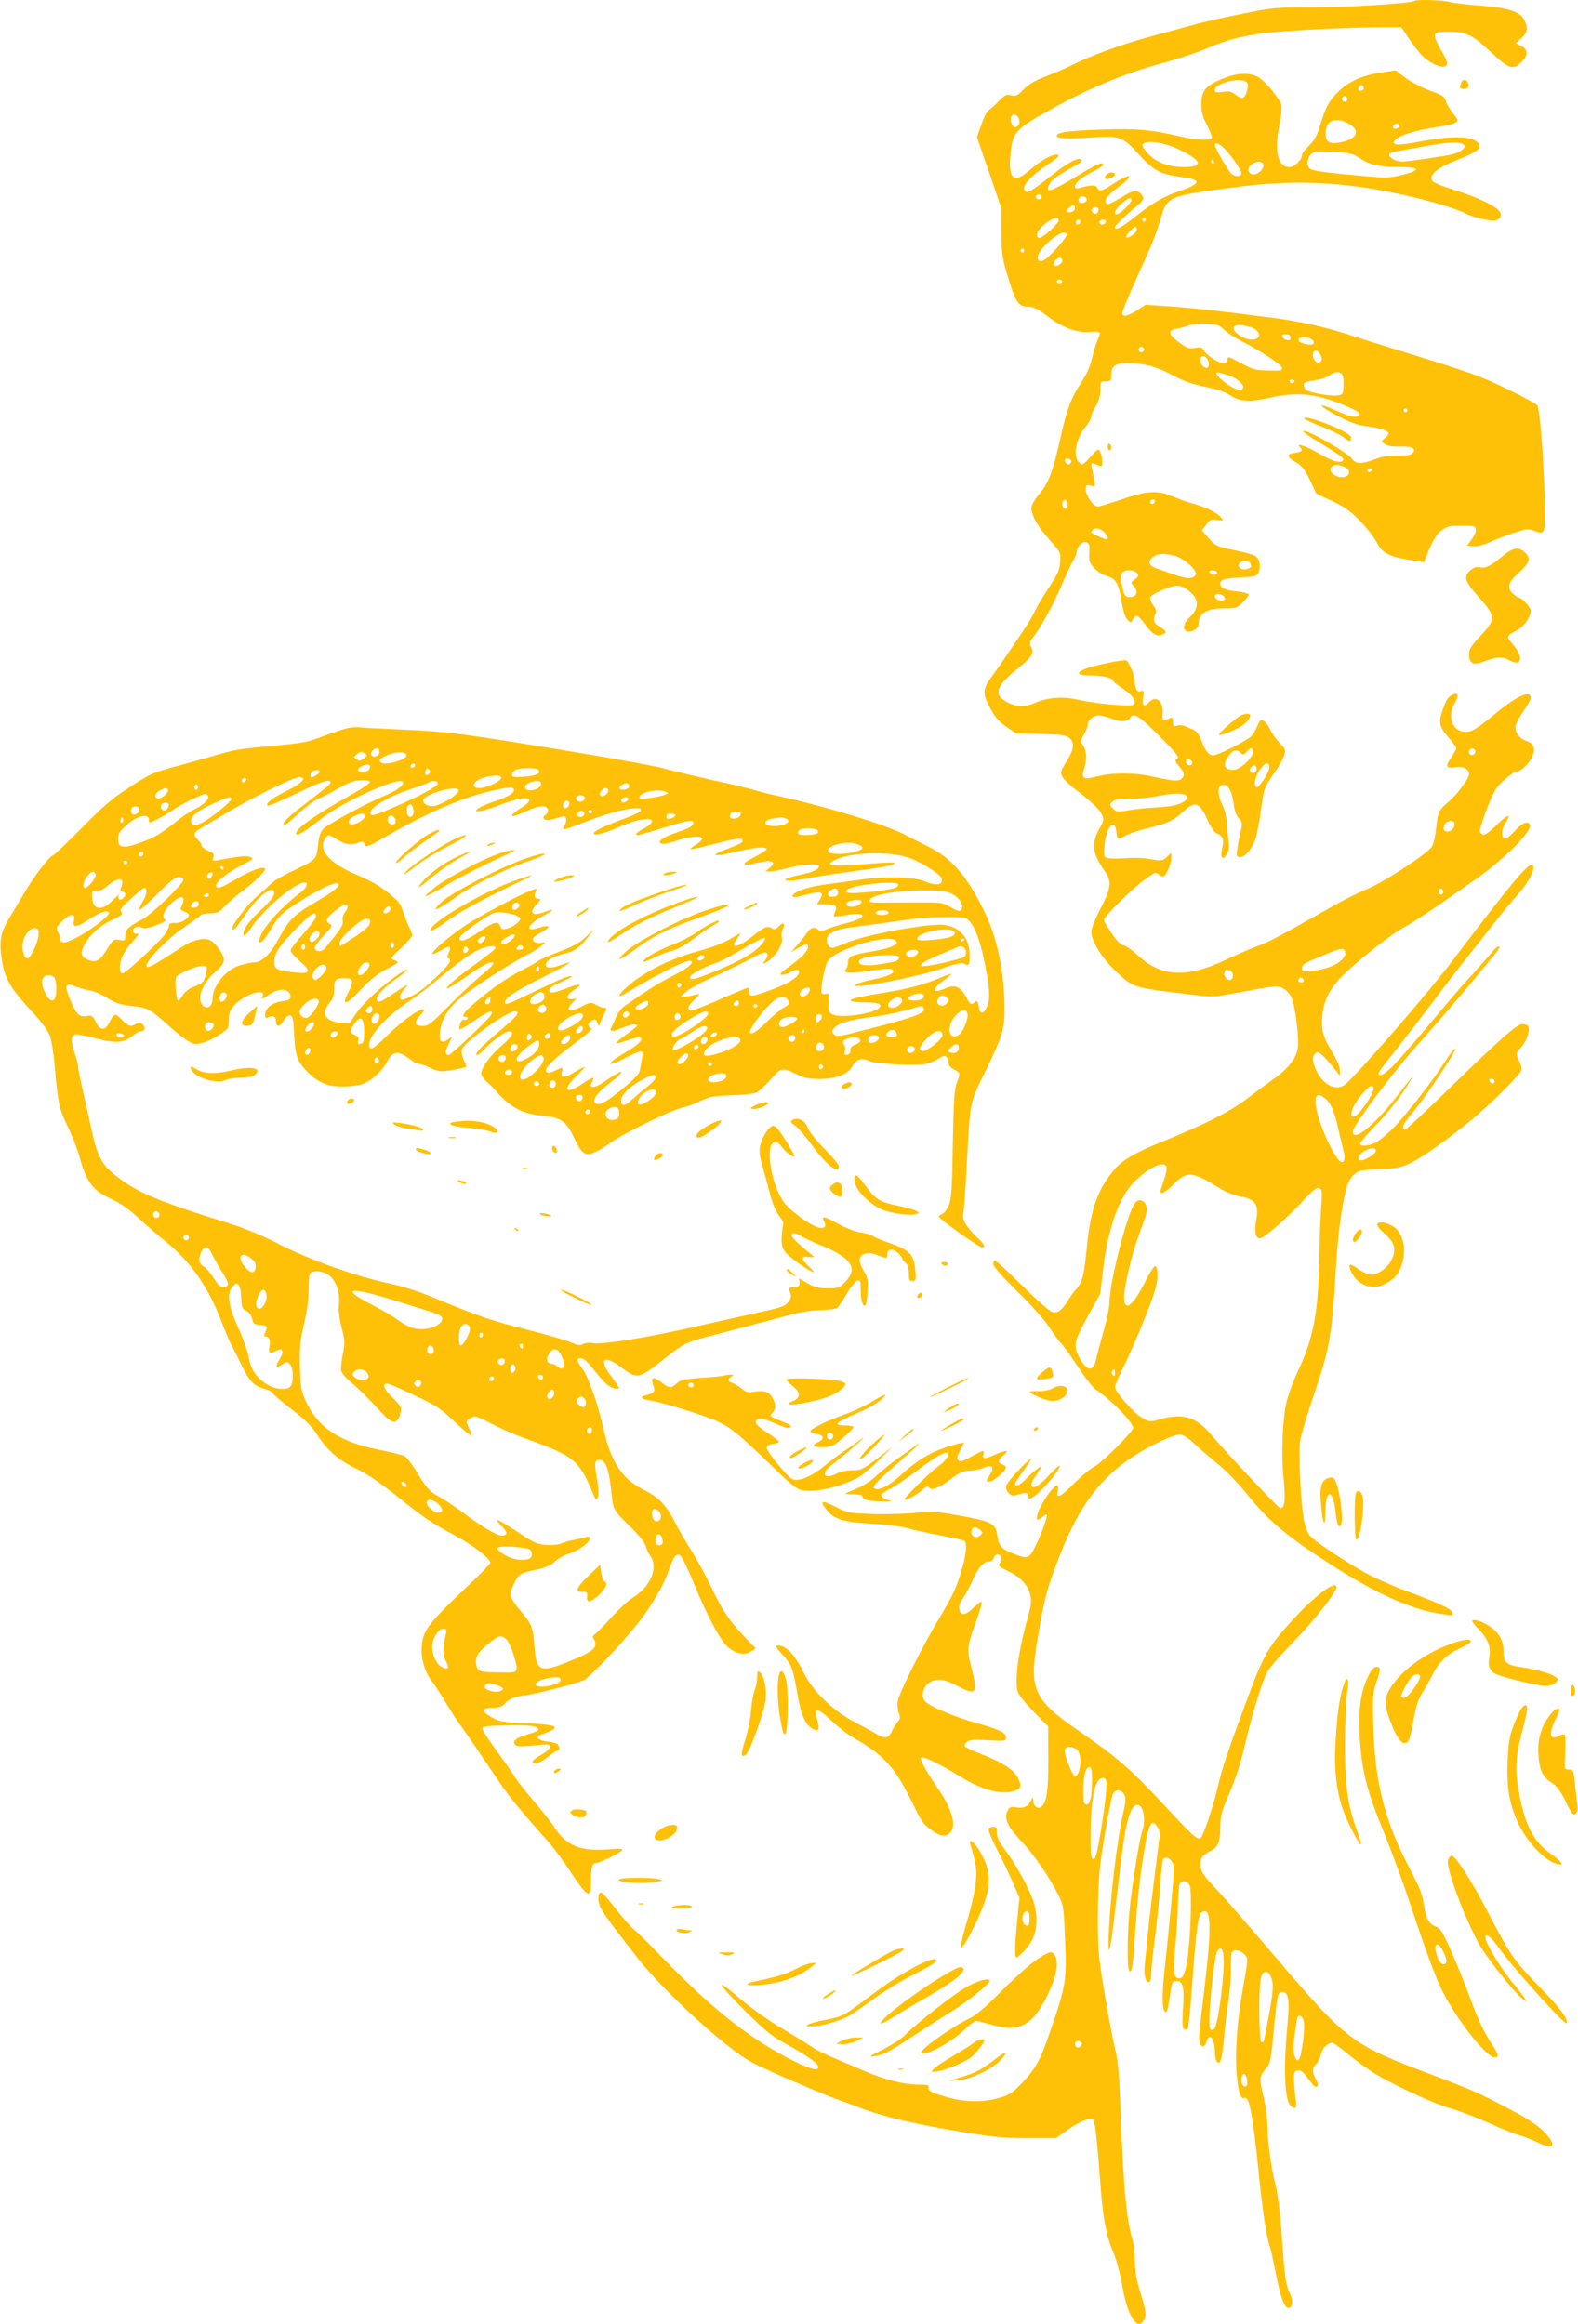 <?xml version="1.0" standalone="no"?>
<!DOCTYPE svg PUBLIC "-//W3C//DTD SVG 20010904//EN"
 "http://www.w3.org/TR/2001/REC-SVG-20010904/DTD/svg10.dtd">
<svg version="1.0" xmlns="http://www.w3.org/2000/svg"
 width="869pt" height="1280pt" viewBox="0 0 869 1280"
 preserveAspectRatio="xMidYMid meet">
<g transform="translate(0,1280) scale(0.1,-0.1)"
fill="#ffc107" stroke="none">
<path d="M7789 12795 c-13 -13 -358 -35 -552 -35 -213 0 -229 -2 -392 -35 -94
-18 -211 -45 -260 -58 -50 -14 -160 -44 -245 -67 -160 -43 -333 -106 -436
-158 -33 -17 -98 -45 -144 -62 -61 -24 -96 -44 -123 -72 -33 -35 -41 -39 -69
-33 -27 6 -35 2 -67 -31 -20 -22 -44 -43 -54 -49 -10 -5 -29 -41 -42 -80 l-25
-70 67 -195 67 -195 1 -130 c0 -113 4 -143 28 -225 51 -171 64 -190 127 -190
21 0 50 -15 95 -49 83 -64 163 -94 233 -89 29 3 55 1 58 -3 3 -5 -2 -21 -10
-37 -8 -16 -22 -61 -31 -100 -11 -49 -30 -92 -61 -139 -56 -85 -78 -144 -115
-308 -40 -181 -65 -247 -116 -306 -27 -32 -43 -60 -43 -77 0 -41 35 -102 101
-176 61 -69 61 -69 57 -123 -4 -44 -14 -67 -60 -136 -30 -45 -65 -102 -76
-127 -12 -25 -36 -67 -55 -95 -67 -102 -143 -212 -184 -269 -53 -71 -54 -96
-9 -178 25 -47 48 -73 87 -100 l54 -37 136 -3 c118 -3 140 -6 158 -22 30 -27
26 -62 -16 -130 -34 -55 -35 -61 -22 -85 8 -14 35 -40 59 -59 87 -65 140 -114
156 -144 15 -29 15 -33 -12 -82 -46 -83 -38 -139 31 -235 39 -53 33 -95 -25
-206 -29 -55 -50 -108 -50 -126 0 -51 57 -144 131 -214 103 -97 90 -92 399
-130 125 -16 142 -16 225 -1 273 50 264 49 296 36 18 -8 38 -28 50 -51 21 -42
44 -219 36 -279 -7 -57 -54 -117 -132 -171 -38 -28 -99 -72 -135 -100 -101
-79 -239 -149 -488 -250 -135 -54 -208 -96 -250 -144 -95 -108 -137 -223 -157
-436 -16 -158 -24 -190 -59 -229 -13 -14 -32 -41 -44 -61 -32 -53 -57 -72 -86
-65 -14 3 -89 69 -167 146 -78 77 -146 140 -151 140 -4 0 -8 -9 -8 -21 0 -14
46 -66 134 -153 83 -81 151 -158 178 -201 25 -38 53 -77 63 -85 10 -8 50 -65
90 -125 39 -61 85 -119 101 -129 82 -54 204 -179 204 -210 0 -20 -174 -194
-215 -214 -22 -11 -71 -52 -110 -91 -77 -78 -101 -89 -90 -41 4 18 2 30 -3 30
-15 0 -60 -57 -88 -111 -35 -70 -32 -98 8 -62 10 9 20 14 23 11 6 -6 -36 -122
-65 -177 -32 -63 -41 -67 -109 -41 -74 27 -91 45 -99 106 -10 65 -32 76 -212
108 -132 23 -154 25 -235 15 -50 -6 -154 -9 -233 -7 -141 5 -145 6 -213 41
-73 38 -88 33 -48 -17 42 -53 91 -68 245 -77 78 -4 166 -15 197 -24 30 -9 112
-27 181 -40 70 -13 131 -27 136 -30 24 -15 1 -137 -49 -263 -11 -28 -52 -103
-89 -165 -88 -144 -221 -410 -228 -456 -3 -20 -1 -49 6 -65 9 -24 8 -32 -8
-50 -10 -12 -24 -34 -30 -49 -17 -39 -39 -44 -81 -19 -20 12 -76 43 -124 68
-123 65 -232 171 -282 274 -39 82 -84 135 -122 145 -39 9 -38 0 6 -47 50 -55
58 -76 81 -211 20 -118 44 -175 83 -197 35 -19 42 -9 29 42 -20 76 -2 77 74 4
38 -36 95 -80 127 -98 162 -92 223 -158 314 -342 61 -125 64 -129 117 -168 45
-32 76 -36 99 -10 37 41 8 136 -77 256 -39 55 -86 137 -86 151 0 22 82 -16
220 -100 122 -76 232 -103 304 -75 30 11 32 29 11 71 -23 43 -84 83 -191 125
-52 20 -97 41 -101 47 -3 5 3 17 13 25 15 11 40 13 117 8 91 -5 97 -4 97 14 0
28 -31 44 -160 80 -117 33 -250 88 -282 117 -32 28 -15 92 29 112 41 19 79 12
148 -25 103 -54 112 -41 73 108 -25 98 -23 112 37 276 14 41 24 77 21 80 -4 3
-23 -11 -44 -31 -44 -43 -69 -47 -78 -12 -5 18 1 36 19 63 14 20 38 64 52 97
32 72 60 105 91 105 13 0 24 8 27 20 3 11 12 20 20 20 19 0 31 -30 17 -44 -17
-17 -12 -23 45 -50 100 -49 141 -126 115 -216 -60 -212 -84 -374 -66 -446 4
-15 43 -65 88 -110 l80 -82 1 -179 c0 -180 -8 -238 -39 -263 -18 -16 -44 3
-44 34 -1 21 -1 21 -12 1 -19 -35 -39 -45 -79 -39 -31 5 -39 3 -49 -16 -23
-42 -3 -87 70 -165 73 -77 157 -199 208 -300 28 -56 30 -70 36 -215 12 -262
10 -274 -88 -558 -50 -144 -74 -187 -157 -273 -46 -47 -64 -58 -119 -73 -89
-25 -190 -23 -286 5 -88 25 -107 36 -100 56 4 10 -9 13 -58 13 -78 0 -185 27
-296 75 -47 20 -123 53 -169 72 -46 19 -98 45 -115 57 -17 13 -90 57 -161 100
-79 46 -176 115 -244 173 -143 121 -126 86 38 -77 99 -98 143 -135 206 -169
107 -58 182 -108 189 -127 12 -31 -28 -25 -117 18 -237 115 -458 286 -733 571
-76 79 -150 152 -165 163 -14 10 -56 59 -95 108 -38 49 -74 91 -81 93 -18 6
-24 -30 -11 -70 12 -34 61 -101 217 -300 91 -116 303 -324 459 -449 129 -103
141 -110 330 -194 109 -47 233 -100 277 -116 44 -16 121 -44 170 -63 124 -46
303 -87 545 -126 168 -28 233 -34 360 -34 l155 0 68 48 c66 47 128 69 140 49
8 -12 23 -155 37 -352 14 -187 32 -282 71 -375 18 -41 38 -117 49 -182 26
-157 78 -246 114 -198 22 28 20 50 -14 160 -22 72 -30 118 -30 174 0 42 -7 98
-15 124 -30 98 -47 272 -60 612 -11 286 -17 364 -33 426 -11 42 -37 179 -58
305 -35 210 -38 245 -38 424 0 107 6 238 13 290 22 165 62 385 73 397 17 21
48 15 60 -12 9 -19 7 -41 -6 -97 -35 -158 -70 -447 -80 -663 -6 -146 6 -118
28 65 9 74 25 214 37 310 28 242 54 330 94 330 32 0 47 -87 25 -146 -13 -33
-47 -240 -66 -399 -16 -136 -19 -361 -5 -370 15 -9 19 19 31 190 14 206 25
310 51 470 27 158 40 183 74 132 13 -20 14 -36 5 -98 -27 -210 -51 -405 -60
-499 -5 -58 -13 -130 -16 -161 -7 -57 7 -105 27 -94 5 4 9 25 9 49 0 24 9 110
20 192 11 82 24 211 29 286 5 76 12 142 16 148 11 17 34 11 49 -13 14 -20 13
-46 -4 -232 -11 -116 -27 -276 -36 -357 -15 -133 -15 -220 0 -235 11 -12 17 5
27 73 12 88 14 94 38 94 36 0 44 -34 36 -150 -5 -79 -4 -110 5 -115 6 -4 15
-3 20 1 4 5 13 83 20 174 25 354 37 453 56 467 55 40 59 -71 14 -442 -30 -250
-30 -249 -23 -273 7 -30 29 -28 37 3 14 55 46 19 46 -52 0 -56 20 -83 34 -46
4 9 11 64 17 122 5 59 16 153 25 210 8 57 14 136 13 176 -1 40 1 78 5 84 11
18 44 13 67 -10 24 -24 24 -17 -10 -211 -29 -165 -40 -336 -31 -450 10 -104
22 -141 45 -132 25 10 45 -98 75 -396 21 -212 43 -363 61 -415 6 -16 21 -84
34 -150 26 -134 48 -195 70 -195 25 0 28 44 6 86 -15 29 -23 73 -31 164 -5 69
-14 179 -19 245 -6 66 -17 147 -26 180 -24 90 -45 240 -45 325 0 41 -9 111
-20 155 -25 102 -25 117 3 152 34 40 35 47 52 226 19 195 22 207 46 207 35 0
42 -43 29 -180 -24 -259 -16 -428 23 -452 25 -16 30 -7 22 45 -4 28 -8 75 -9
102 -1 44 2 50 21 53 17 3 31 -9 59 -48 26 -36 40 -48 47 -41 8 8 6 20 -6 40
-22 38 -22 64 2 85 10 10 22 33 25 51 7 33 37 65 63 65 6 0 47 -29 90 -65 43
-36 112 -85 153 -110 118 -69 328 -165 408 -186 40 -11 132 -46 205 -78 73
-33 152 -65 177 -71 24 -7 66 -23 92 -36 96 -49 116 -21 41 56 -34 35 -88 71
-183 121 -175 93 -204 106 -455 201 -419 158 -448 179 -833 631 -141 166 -289
336 -328 377 -80 84 -94 106 -94 148 0 30 16 48 61 71 37 18 49 50 49 129 0
54 7 84 36 152 59 141 71 179 107 330 43 177 92 333 120 380 11 19 75 91 142
160 111 114 235 272 235 299 0 42 -116 -44 -234 -172 -144 -157 -166 -195
-267 -469 -97 -261 -129 -357 -150 -448 -23 -104 -80 -275 -96 -291 -16 -16
-39 4 -216 195 -171 184 -244 247 -455 393 -252 174 -276 227 -228 508 36 212
48 259 97 392 115 316 232 482 428 611 93 61 222 122 260 122 15 0 44 -19 80
-52 31 -29 91 -81 133 -115 42 -34 109 -104 150 -155 124 -155 219 -235 473
-398 231 -149 426 -238 576 -264 46 -8 86 -13 88 -11 2 2 1 10 -2 18 -7 18
-83 53 -254 116 -78 29 -182 75 -230 103 -128 73 -279 174 -301 203 -11 13
-24 50 -31 82 -18 93 -31 374 -21 439 5 31 39 143 74 248 92 271 101 326 126
747 10 161 35 337 61 415 5 17 21 42 35 55 23 22 37 25 137 29 98 5 120 9 177
36 65 31 219 141 340 242 116 97 270 253 270 272 0 11 -7 35 -17 54 -16 35
-16 35 15 70 31 35 50 95 37 115 -3 6 -17 11 -31 11 -30 0 -112 -72 -407 -358
-125 -122 -232 -222 -237 -222 -26 0 -16 27 32 84 95 113 288 408 233 355 -9
-9 -31 -39 -48 -67 -56 -89 -208 -285 -276 -356 -36 -37 -83 -77 -103 -87 -41
-21 -88 -25 -88 -8 0 7 37 51 83 98 75 78 144 166 192 246 26 42 7 21 -51 -55
-135 -179 -264 -287 -264 -221 0 28 209 310 334 451 140 157 227 258 341 395
135 162 138 166 130 173 -4 4 -24 -13 -44 -38 -20 -24 -64 -74 -97 -110 -34
-36 -102 -113 -150 -171 -268 -321 -331 -389 -363 -389 -21 0 -11 16 80 130
50 63 146 187 212 275 66 88 163 214 216 280 52 66 120 152 150 190 31 39 78
95 105 125 56 64 91 133 78 155 -15 27 -110 -86 -455 -541 -127 -167 -482
-577 -575 -663 -48 -44 -124 -10 -163 74 -23 49 -24 79 -4 95 12 10 20 6 47
-21 18 -19 45 -50 60 -69 l27 -35 0 30 c1 18 -17 59 -44 104 -51 85 -60 119
-52 202 6 69 33 129 85 189 58 68 271 240 358 290 74 41 168 104 405 271 159
112 313 268 294 299 -13 21 -43 8 -83 -36 -22 -25 -47 -44 -54 -42 -22 7 -21
46 2 84 36 57 14 52 -49 -10 -40 -40 -65 -57 -75 -53 -9 4 -16 13 -16 21 0 26
61 188 86 228 23 36 96 98 116 98 21 0 67 42 83 76 23 49 14 80 -30 94 -44 15
-69 57 -55 94 5 14 25 49 45 77 19 28 35 58 35 65 0 45 -71 15 -185 -78 -117
-96 -137 -108 -173 -108 -74 0 -105 81 -60 160 25 43 20 59 -15 43 -23 -11
-36 -33 -56 -94 -19 -60 -14 -82 34 -138 25 -29 45 -57 45 -61 0 -5 -11 -26
-25 -46 -37 -55 -34 -67 18 -59 45 7 77 -9 77 -39 0 -23 -61 -105 -108 -147
-61 -53 -63 -58 -73 -150 -4 -42 -15 -88 -23 -101 -25 -39 -263 -195 -355
-233 -46 -19 -127 -59 -180 -89 -306 -173 -367 -206 -423 -225 -35 -13 -110
-45 -167 -72 -220 -107 -365 -101 -494 19 -28 27 -64 52 -79 56 -18 4 -40 26
-67 67 -23 34 -41 66 -41 73 0 18 141 159 215 215 64 48 69 50 86 35 10 -9 23
-13 29 -9 17 10 40 69 40 101 l0 27 -24 -22 c-24 -22 -28 -23 -92 -12 -38 7
-95 9 -135 5 -37 -3 -80 -3 -95 0 -26 7 -27 8 -21 72 8 100 58 155 65 71 4
-43 9 -44 54 -17 18 10 73 28 121 40 104 24 138 40 194 91 67 61 89 52 136
-53 17 -37 35 -62 51 -69 32 -15 38 -33 26 -84 -11 -50 2 -66 25 -31 14 21 16
37 10 79 -3 28 -8 75 -9 102 -2 28 -12 69 -24 92 -34 66 -26 122 16 109 23 -8
38 -42 47 -111 4 -30 15 -59 28 -73 20 -21 20 -26 8 -80 -8 -31 -16 -74 -18
-94 -4 -33 -2 -38 16 -38 28 0 68 46 85 100 8 25 22 96 30 158 17 122 18 126
76 208 22 31 44 72 51 91 11 33 9 37 -24 71 -19 21 -43 54 -52 75 -10 21 -26
42 -36 48 -16 8 -21 4 -34 -28 -9 -20 -23 -46 -33 -56 -21 -24 -185 -107 -210
-107 -25 0 -45 25 -66 83 -13 34 -26 51 -45 59 -14 5 -34 14 -44 19 -9 5 -28
7 -42 3 -22 -5 -25 -3 -25 21 0 18 -4 25 -12 22 -49 -20 -47 -21 -45 26 3 70
-39 101 -78 57 -25 -28 -38 -15 -30 31 6 34 5 38 -10 33 -21 -9 -35 11 -35 51
0 31 -31 108 -47 118 -12 7 -191 -29 -230 -48 -52 -23 -40 -35 37 -35 64 0
120 -14 120 -30 0 -4 24 -23 54 -43 54 -36 77 -70 59 -88 -12 -12 -206 5 -298
26 -87 21 -173 15 -243 -15 -61 -27 -113 -24 -167 10 -63 39 -46 85 66 175 83
67 96 88 78 121 -11 21 -10 28 9 52 43 55 112 180 157 285 25 60 55 123 66
140 10 18 19 39 19 48 0 28 33 61 53 53 14 -5 18 -16 16 -43 -1 -20 -1 -44 0
-53 2 -29 51 -77 90 -88 56 -15 70 -37 86 -136 10 -59 21 -94 34 -107 19 -19
19 -19 30 2 17 31 26 27 68 -29 39 -53 60 -65 93 -55 28 9 25 21 -10 41 -36
22 -43 37 -29 68 9 20 7 29 -10 53 -12 16 -19 36 -16 45 3 8 36 27 73 42 76
31 104 27 155 -22 40 -38 37 -85 -8 -128 -37 -34 -46 -71 -19 -81 23 -9 64 14
64 36 0 65 43 91 147 91 61 0 67 2 100 35 19 19 32 38 29 43 -3 5 -33 12 -67
16 -63 6 -89 18 -89 42 0 22 22 29 114 34 87 5 90 6 99 33 12 37 2 74 -24 88
-12 6 -61 19 -109 29 -102 21 -106 23 -149 72 l-32 37 23 31 c20 28 27 31 61
27 38 -5 38 -5 20 15 -24 27 -75 52 -148 73 -33 9 -86 28 -117 41 -83 35 -140
32 -281 -16 -66 -22 -125 -40 -132 -40 -23 0 -65 60 -65 92 0 28 2 30 26 24
29 -8 29 -7 8 93 -6 27 -4 33 7 29 51 -21 49 -21 49 12 0 17 -5 41 -11 52 -10
19 -13 18 -54 -28 -37 -42 -44 -47 -58 -35 -41 33 -25 131 33 203 17 20 30 45
30 55 0 10 11 36 25 58 17 27 24 55 25 88 0 46 1 47 30 47 28 0 30 3 30 34 0
51 21 66 90 66 91 0 157 -18 247 -66 59 -32 107 -49 178 -64 64 -12 112 -28
138 -46 55 -36 104 -40 217 -15 151 34 254 24 399 -35 98 -41 112 -51 91 -64
-19 -12 -48 -4 -129 32 -101 45 -95 27 9 -29 66 -35 112 -53 150 -58 75 -9
128 -23 136 -37 4 -6 -4 -19 -17 -29 -24 -19 -24 -20 -4 -34 13 -10 40 -15 83
-14 69 2 93 -10 72 -36 -9 -11 -31 -15 -84 -14 -50 1 -86 -5 -124 -20 -71 -28
-107 -27 -127 3 -22 33 -245 161 -268 153 -6 -2 25 -25 69 -52 141 -86 155
-96 151 -108 -8 -21 -58 -9 -126 32 -71 42 -137 65 -113 40 19 -21 15 -26 -28
-33 -48 -7 -45 -22 9 -53 31 -18 47 -38 75 -97 l35 -75 87 -40 c68 -32 101
-55 153 -109 36 -37 77 -89 91 -116 31 -61 65 -80 178 -99 l84 -14 10 26 c36
91 56 126 87 150 30 23 44 26 110 26 68 0 76 -2 79 -20 1 -11 -9 -36 -23 -55
l-26 -35 34 -3 c21 -2 57 7 93 23 32 15 92 38 133 51 70 23 77 24 112 10 60
-24 63 -16 55 207 -6 215 -27 465 -40 485 -4 7 -76 47 -160 87 -149 73 -206
93 -601 215 -110 34 -247 77 -305 96 -111 35 -253 66 -385 83 -280 36 -418 52
-552 62 l-153 11 -48 -31 c-53 -34 -82 -39 -82 -15 0 8 31 84 69 168 95 210
116 260 141 345 39 131 37 130 390 177 264 36 462 37 705 5 203 -27 491 -99
587 -147 43 -22 139 -44 164 -38 30 8 38 33 19 54 -28 31 -127 77 -246 114
-77 24 -119 42 -123 53 -13 33 27 67 134 110 118 48 140 65 124 91 -28 44
-140 48 -332 11 -56 -11 -111 -17 -123 -14 -20 7 -20 8 -3 26 22 25 116 53
226 69 48 6 95 18 104 25 16 11 15 15 -15 52 -17 22 -35 52 -39 68 -7 23 -19
32 -87 56 -44 16 -104 48 -134 70 l-55 42 -79 -12 c-99 -14 -179 -49 -235
-104 -52 -50 -71 -86 -102 -187 -17 -58 -31 -83 -61 -112 -21 -21 -39 -44 -39
-51 0 -28 -41 -67 -69 -67 -64 0 -84 85 -56 227 10 49 15 100 12 115 -9 36
-92 135 -130 155 -49 26 -121 21 -201 -13 -88 -38 -110 -66 -110 -138 0 -41 7
-69 32 -116 17 -34 29 -66 26 -71 -9 -15 -89 -10 -176 10 -156 37 -246 45
-443 37 -178 -6 -235 -15 -235 -35 0 -14 70 -17 192 -8 152 11 170 5 254 -87
80 -89 118 -112 209 -126 106 -16 117 -19 113 -36 -2 -10 -34 -26 -83 -43 -97
-33 -152 -64 -258 -148 -75 -59 -107 -75 -107 -54 0 8 74 80 120 116 39 30 44
44 24 66 -24 27 -41 24 -113 -21 -36 -21 -68 -37 -73 -34 -24 15 -3 46 64 96
89 65 69 80 -26 19 -69 -46 -81 -48 -94 -24 -9 16 -37 15 -99 -3 -16 -4 -23
-2 -23 8 0 21 37 52 97 82 56 28 74 46 46 46 -10 0 -59 -25 -108 -55 -169
-104 -207 -116 -174 -57 13 24 50 50 150 105 22 12 29 21 22 28 -15 15 -75
-18 -164 -89 -98 -77 -126 -95 -139 -87 -32 20 14 77 119 148 63 43 72 52 53
55 -28 4 -91 -32 -154 -87 -82 -72 -115 -48 -104 76 12 134 22 147 201 248
206 117 415 206 610 260 94 25 211 63 260 84 117 50 176 66 309 86 108 16 465
34 667 35 l106 0 37 -55 c20 -31 52 -73 71 -94 56 -61 145 -91 145 -48 0 8
-16 41 -35 73 -20 33 -34 68 -33 79 3 18 11 20 78 20 96 0 127 -15 235 -116
97 -90 119 -97 166 -49 37 37 35 69 -5 88 l-28 14 31 28 c34 32 38 57 16 99
-24 48 -83 67 -240 80 -77 6 -156 15 -175 21 -35 10 -182 14 -191 5z m-920
-453 c11 -20 -11 -82 -29 -82 -7 0 -23 9 -38 20 -21 17 -34 19 -69 14 -36 -5
-43 -4 -43 10 0 42 159 76 179 38z m641 -27 c0 -8 -7 -15 -15 -15 -16 0 -20
12 -8 23 11 12 23 8 23 -8z m-90 -60 c0 -8 -7 -15 -15 -15 -8 0 -15 7 -15 15
0 8 7 15 15 15 8 0 15 -7 15 -15z m-1810 -106 c11 -20 -1 -49 -21 -49 -14 0
-29 37 -23 54 9 22 31 20 44 -5z m1806 -25 c84 -40 61 -93 -46 -110 -49 -8
-70 7 -70 50 0 69 47 93 116 60z m289 -14 c3 -6 -1 -13 -10 -16 -19 -8 -30 0
-20 15 8 14 22 14 30 1z m-1209 -135 c125 -61 133 -95 24 -95 -96 0 -168 32
-214 93 -18 24 -19 29 -6 38 27 18 122 1 196 -36z m1567 26 c13 -13 -20 -39
-61 -50 -44 -11 -248 -41 -279 -41 -31 0 -73 21 -73 36 0 13 1 14 165 43 170
31 226 34 248 12z m-1317 -23 c49 -53 97 -125 90 -137 -11 -17 -41 -13 -59 7
-19 21 -87 140 -87 153 0 19 27 8 56 -23z m736 -45 c61 -41 106 -52 216 -53
126 0 133 -16 21 -44 -67 -16 -87 -17 -204 -6 -207 18 -287 29 -301 41 -20 17
-17 56 6 79 17 17 29 19 122 13 87 -4 109 -9 140 -30z m-797 -23 c3 -5 1 -10
-4 -10 -6 0 -11 5 -11 10 0 6 2 10 4 10 3 0 8 -4 11 -10z m272 -15 c7 -21 -25
-55 -52 -55 -33 0 -41 31 -15 52 27 22 59 23 67 3z m-1222 -174 c7 -12 -12
-24 -25 -16 -11 7 -4 25 10 25 5 0 11 -4 15 -9z m250 -21 c0 -8 -10 -16 -22
-18 -22 -3 -32 16 -16 32 12 11 38 2 38 -14z m245 -4 c0 -15 -64 -76 -80 -76
-22 0 -8 30 27 59 41 34 53 38 53 17z m-310 -41 c0 -17 -22 -29 -41 -23 -8 3
-6 9 5 21 22 21 36 22 36 2z m130 -9 c0 -8 -5 -18 -11 -22 -14 -8 -33 11 -25
25 10 16 36 13 36 -3z m-220 -60 c0 -17 -87 -96 -106 -96 -23 0 -16 35 14 62
49 45 92 61 92 34z m480 4 c0 -5 -4 -10 -10 -10 -5 0 -10 5 -10 10 0 6 5 10
10 10 6 0 10 -4 10 -10z m-360 -8 c0 -13 -12 -22 -22 -16 -10 6 -1 24 13 24 5
0 9 -4 9 -8z m140 -1 c0 -14 -18 -23 -30 -16 -6 4 -8 11 -5 16 8 12 35 12 35
0z m170 -46 c0 -17 -47 -51 -57 -41 -7 7 36 56 49 56 4 0 8 -7 8 -15z m-385
-25 c6 -10 -86 -117 -121 -140 -17 -10 -27 -11 -35 -3 -21 21 30 89 101 136
29 18 46 21 55 7z m-235 -90 c0 -5 -4 -10 -10 -10 -5 0 -10 5 -10 10 0 6 5 10
10 10 6 0 10 -4 10 -10z m210 -55 c0 -19 -36 -39 -45 -25 -8 13 13 40 31 40 8
0 14 -7 14 -15z m0 -115 c0 -5 -7 -10 -15 -10 -8 0 -15 5 -15 10 0 6 7 10 15
10 8 0 15 -4 15 -10z m892 -267 c18 -17 62 -45 98 -63 97 -49 220 -130 220
-146 0 -16 -4 -17 -90 -14 -55 1 -76 8 -137 41 -67 36 -73 38 -73 19 0 -14 -7
-20 -23 -20 -27 0 -92 43 -107 70 -9 17 -17 19 -49 14 -34 -5 -45 -2 -90 32
-60 45 -62 66 -6 75 22 4 51 12 65 18 14 6 55 10 92 8 60 -2 71 -6 100 -34z
m140 17 c63 -18 70 -70 11 -70 -46 0 -112 47 -98 70 8 13 40 13 87 0z m223
-50 c3 -5 3 -15 0 -20 -7 -12 -45 5 -45 20 0 13 37 13 45 0z m125 -25 c8 -9 8
-15 0 -20 -14 -8 -68 3 -76 17 -17 26 54 29 76 3z m-930 -50 c0 -8 -7 -15 -15
-15 -8 0 -15 7 -15 15 0 8 7 15 15 15 8 0 15 -7 15 -15z m972 -30 c9 -19 9
-28 0 -37 -16 -16 -42 8 -42 38 0 32 27 31 42 -1z m-622 -26 c7 -11 9 -27 6
-35 -9 -24 -46 2 -46 31 0 31 25 33 40 4z m112 -85 c56 -18 97 -59 80 -76 -14
-14 -61 5 -110 47 -53 45 -44 55 30 29z m634 -7 c3 -13 4 -41 2 -63 -3 -37 -5
-39 -38 -42 -40 -4 -149 16 -167 31 -7 5 -13 17 -13 27 0 14 12 19 57 25 32 4
68 16 82 26 34 27 69 25 77 -4z m-268 -28 c-2 -6 -8 -10 -13 -10 -5 0 -11 4
-13 10 -2 6 4 11 13 11 9 0 15 -5 13 -11z m622 -159 c0 -5 -4 -10 -10 -10 -5
0 -10 5 -10 10 0 6 5 10 10 10 6 0 10 -4 10 -10z m-1850 -280 c0 -5 -5 -12
-11 -16 -12 -7 -31 15 -23 28 6 9 34 -1 34 -12z m1505 -32 c37 -17 31 -52 -10
-56 -39 -4 -82 32 -64 54 14 17 40 18 74 2z m150 -18 c-3 -5 -10 -10 -16 -10
-5 0 -9 5 -9 10 0 6 7 10 16 10 8 0 12 -4 9 -10z m-1675 -191 c0 -10 -7 -19
-15 -19 -15 0 -21 31 -9 43 11 10 24 -3 24 -24z m480 23 c0 -13 -12 -22 -22
-16 -10 6 -1 24 13 24 5 0 9 -4 9 -8z m-280 -172 c21 -21 26 -40 12 -40 -8 0
-71 28 -81 36 -1 1 0 7 4 13 10 17 43 13 65 -9z m393 -132 c49 -15 120 -79
112 -101 -11 -27 -47 -27 -120 -1 -38 14 -85 30 -102 36 -39 13 -43 40 -11 62
27 19 66 20 121 4z m414 -43 c6 -18 5 -20 -22 -29 -26 -7 -50 8 -42 28 8 20
56 21 64 1z m-626 -51 c11 -14 9 -19 -11 -34 -24 -18 -24 -19 -6 -38 25 -28
17 -56 -16 -60 -32 -4 -43 13 -51 79 -4 29 -2 50 5 57 17 17 63 15 79 -4z
m442 1 c-4 -15 -36 -12 -41 3 -3 9 3 13 19 10 13 -1 23 -7 22 -13z m36 -129
c8 -10 9 -16 1 -21 -16 -10 -50 4 -50 21 0 18 34 18 49 0z m-614 -675 c50 -19
85 -16 100 8 17 29 52 6 161 -104 94 -95 110 -116 97 -124 -15 -8 -14 -12 10
-41 31 -36 33 -52 12 -70 -17 -14 -45 -11 -165 15 -97 21 -210 21 -295 0 -80
-20 -93 -14 -75 40 17 51 15 98 -5 129 -16 25 -16 27 4 61 12 20 21 43 21 52
0 26 31 53 59 53 14 0 49 -8 76 -19z m775 -182 c0 -33 -72 -99 -108 -99 -45 0
-58 22 -36 61 28 47 49 57 72 36 18 -16 20 -16 37 3 23 26 35 25 35 -1z m1225
0 c0 -7 -8 -15 -17 -17 -18 -3 -25 18 -11 32 10 10 28 1 28 -15z m-1560 -59
c0 -22 -29 -18 -33 3 -3 14 1 18 15 15 10 -2 18 -10 18 -18z m425 -28 c0 -25
-59 -114 -70 -107 -16 10 -11 48 11 85 32 52 59 62 59 22z m-70 -7 c0 -19 -20
-29 -32 -17 -8 8 -7 16 2 26 14 17 30 12 30 -9z m-391 -144 c7 -5 10 -14 7
-20 -17 -26 -72 -43 -159 -47 -51 -2 -123 -10 -160 -16 -63 -11 -69 -10 -88 9
-19 19 -19 21 -4 37 12 12 36 16 98 17 45 0 111 6 147 14 77 16 140 18 159 6z
m1481 -159 c0 -10 -5 -23 -12 -30 -18 -18 -48 -15 -48 6 0 10 5 23 12 30 18
18 48 15 48 -6z m-65 -382 c-5 -8 -11 -8 -17 -2 -6 6 -7 16 -3 22 5 8 11 8 17
2 6 -6 7 -16 3 -22z m-537 -324 c9 -43 -77 -92 -177 -102 -56 -6 -61 -5 -61
13 0 22 12 29 130 77 92 37 103 39 108 12z m-634 -102 c18 -7 21 -39 5 -50
-16 -9 -43 21 -36 40 7 18 9 18 31 10z m406 -55 c0 -5 -7 -9 -15 -9 -15 0 -20
12 -9 23 8 8 24 -1 24 -14z m1050 -555 c0 -17 -22 -14 -28 4 -2 7 3 12 12 12
9 0 16 -7 16 -16z m-667 -30 c17 -17 -81 -164 -109 -164 -30 0 -2 70 51 129
37 41 46 46 58 35z m-267 -62 c32 -25 53 -73 74 -170 11 -48 24 -102 29 -120
10 -33 6 -62 -9 -62 -30 0 -121 188 -140 292 -15 75 2 96 46 60z m281 -288 c5
-14 -56 -54 -81 -54 -27 0 -18 29 17 50 34 21 58 23 64 4z m-1153 -90 c3 -8
-3 -41 -14 -72 -11 -31 -20 -60 -20 -64 0 -20 30 -4 75 42 71 72 102 69 251
-23 36 -23 81 -41 112 -46 85 -13 106 -44 90 -130 -11 -65 -4 -101 20 -101 22
0 153 115 243 212 50 54 71 70 84 64 16 -6 17 -16 11 -98 -4 -50 -9 -181 -11
-292 -5 -295 -33 -439 -117 -616 -27 -58 -56 -136 -64 -175 -22 -99 -29 -293
-15 -422 12 -115 5 -169 -21 -157 -17 8 -309 319 -378 403 -82 98 -155 120
-281 85 -58 -16 -58 -16 -103 10 -45 26 -146 142 -146 168 0 8 22 59 49 114
27 54 80 175 117 269 52 131 67 182 68 224 1 34 -3 56 -11 58 -7 3 -33 -37
-62 -96 -64 -127 -111 -158 -111 -73 0 51 42 231 75 322 57 156 57 155 46 183
-11 29 -41 36 -60 13 -41 -49 -141 -437 -141 -547 0 -25 -15 -99 -34 -165 -18
-65 -37 -133 -40 -151 -15 -69 -50 -66 -91 9 -36 67 -31 91 49 236 l65 117 16
135 c26 225 89 401 173 483 80 79 162 117 176 81z m-284 -1136 c0 -16 -3 -19
-11 -11 -6 6 -8 16 -5 22 11 17 16 13 16 -11z m-744 -862 c17 -13 18 -16 3
-31 -19 -19 -49 -10 -49 14 0 33 16 39 46 17z m536 -1213 c30 -27 18 -151 -14
-141 -17 6 -61 125 -54 143 7 20 45 19 68 -2z m82 -164 c-1 -96 -12 -141 -32
-137 -14 3 -17 16 -16 83 0 81 15 130 37 122 8 -2 12 -27 11 -68z m78 -54 c-1
-33 -14 -133 -29 -223 -22 -133 -30 -162 -42 -160 -14 3 -16 24 -15 148 2 200
28 307 72 298 14 -3 17 -14 14 -63z m459 -527 c15 -28 5 -307 -14 -421 -13
-77 -27 -100 -53 -90 -21 8 -24 45 -13 159 6 60 13 160 15 223 2 62 6 122 9
132 9 26 42 24 56 -3z m185 -374 c9 -36 -3 -197 -24 -319 -13 -79 -21 -101
-34 -103 -16 -3 -18 5 -18 55 0 84 27 334 39 366 13 34 29 35 37 1z m262 -129
c17 -37 15 -75 -9 -205 -12 -63 -23 -125 -26 -138 -2 -13 -9 -22 -16 -19 -14
4 -17 285 -4 350 9 44 38 51 55 12z m182 -246 c9 -33 -12 -195 -27 -210 -10
-10 -15 -6 -23 17 -9 21 -9 52 0 118 6 49 13 93 16 98 10 15 28 3 34 -23z
m-1224 -120 c7 -12 -15 -31 -28 -23 -4 3 -8 12 -8 20 0 17 26 19 36 3z m912
-207 c2 -23 -1 -32 -12 -32 -16 0 -24 25 -18 53 7 28 27 14 30 -21z"/>
<path d="M8046 12344 c-10 -26 -7 -34 13 -34 24 0 33 13 25 34 -8 21 -30 21
-38 0z"/>
<path d="M6091 11836 c-8 -10 -9 -16 -2 -21 13 -7 51 12 51 25 0 15 -36 12
-49 -4z"/>
<path d="M7185 10493 c6 -6 48 -25 95 -43 47 -18 99 -44 117 -57 38 -28 43
-28 43 -4 0 14 -23 29 -95 61 -92 40 -182 64 -160 43z"/>
<path d="M6100 10341 c0 -12 5 -21 10 -21 6 0 10 6 10 14 0 8 -4 18 -10 21 -5
3 -10 -3 -10 -14z"/>
<path d="M8270 9734 c-63 -53 -92 -66 -124 -58 -16 4 -32 -2 -50 -18 -37 -32
-29 -61 40 -138 104 -117 105 -127 14 -225 -50 -53 -60 -71 -60 -99 0 -52 25
-62 90 -36 59 23 95 25 130 5 69 -40 84 14 23 84 -40 48 -41 46 26 83 35 19
71 72 71 105 0 19 -51 73 -69 73 -4 0 -17 9 -29 20 -36 34 -28 62 33 117 60
56 67 78 32 111 -35 33 -66 27 -127 -24z"/>
<path d="M6835 8861 c-22 -9 -128 -101 -122 -107 10 -10 116 36 145 63 44 42
32 66 -23 44z"/>
<path d="M1914 8790 c-22 -5 -82 -25 -134 -44 -81 -32 -113 -38 -254 -51 -214
-20 -227 -22 -326 -51 -47 -13 -148 -42 -225 -63 -132 -35 -148 -42 -260 -115
-99 -64 -145 -104 -266 -227 -81 -82 -151 -149 -157 -149 -16 0 -109 -122
-161 -212 -27 -46 -62 -105 -79 -133 -49 -79 -58 -127 -42 -230 16 -105 46
-157 167 -287 49 -53 87 -104 97 -130 9 -24 21 -95 26 -158 20 -222 25 -245
73 -344 25 -52 55 -129 66 -171 38 -137 73 -183 178 -230 50 -24 95 -55 145
-102 40 -38 105 -94 144 -125 141 -112 240 -253 314 -447 22 -58 47 -117 56
-131 8 -14 32 -61 53 -105 44 -92 69 -119 129 -134 23 -7 42 -16 42 -21 0 -5
46 -45 103 -89 78 -60 114 -95 145 -145 56 -85 118 -139 219 -187 53 -25 128
-76 212 -143 161 -129 189 -148 326 -222 102 -55 195 -127 195 -151 0 -6 -67
-74 -150 -152 -188 -179 -220 -221 -227 -301 -7 -70 15 -148 56 -200 15 -19
50 -73 78 -120 28 -47 66 -105 85 -130 30 -42 81 -116 215 -315 48 -71 110
-147 266 -322 26 -29 82 -105 124 -169 92 -138 108 -144 108 -39 0 71 7 95 28
95 19 0 134 57 142 70 6 10 -13 11 -82 5 -146 -11 -226 22 -288 119 -19 30
-69 93 -111 142 -42 48 -93 113 -112 143 -19 31 -67 99 -105 150 -38 52 -70
102 -71 110 -1 14 20 16 137 19 87 2 145 -1 158 -9 28 -14 16 -23 -54 -43 -59
-17 -81 -40 -56 -58 12 -8 43 -7 159 5 46 4 35 -27 -20 -57 -28 -15 -49 -33
-47 -39 6 -19 39 -8 86 29 24 19 48 34 53 34 13 0 9 28 -4 37 -7 4 -33 10 -57
13 -47 5 -65 25 -34 36 121 43 106 55 -79 64 -127 5 -149 9 -188 31 -60 33
-60 54 2 54 36 0 52 5 68 23 26 28 49 37 115 46 78 12 284 65 321 84 34 17
190 180 290 304 73 89 148 215 174 292 27 81 43 104 65 91 9 -5 43 -74 75
-152 73 -179 142 -309 185 -350 42 -40 95 -52 131 -28 l26 17 -59 61 c-86 90
-127 152 -184 272 -27 59 -78 153 -113 208 -35 56 -76 127 -91 157 -44 89 -88
135 -163 172 -126 62 -186 151 -229 341 -31 138 -84 288 -117 332 -31 40 -33
55 -7 55 11 0 35 -18 53 -41 72 -90 100 -117 124 -123 15 -4 29 -5 32 -2 3 3
-16 33 -42 67 -73 94 -41 122 55 49 90 -68 95 -66 249 56 100 79 106 82 286
128 93 24 239 63 324 86 116 32 176 44 238 45 47 1 88 7 95 14 6 6 30 42 52
79 22 37 48 68 58 70 15 3 17 -5 17 -55 0 -58 12 -94 27 -80 4 5 9 39 11 76 4
61 1 74 -23 115 -31 53 -27 83 12 93 15 3 40 0 57 -6 59 -24 63 -24 62 0 -1
32 30 36 60 8 13 -12 24 -27 24 -32 0 -5 8 -16 18 -23 11 -8 17 -26 17 -56 0
-36 3 -43 20 -43 17 0 20 6 17 45 -7 104 -27 125 -161 171 -30 11 -64 25 -75
33 -12 7 -42 16 -69 19 -27 4 -80 25 -123 48 -77 43 -93 45 -75 11 17 -31 -5
-44 -46 -27 -50 21 -140 88 -173 130 -55 70 -95 232 -76 309 8 34 38 34 60 1
17 -26 64 -61 71 -53 6 5 -84 149 -100 160 -5 4 -14 8 -18 8 -18 0 -55 -53
-67 -95 -11 -40 -10 -55 8 -123 12 -42 31 -114 43 -160 13 -51 32 -95 50 -118
16 -20 26 -40 23 -45 -3 -5 -7 -35 -9 -66 -4 -70 7 -88 90 -148 81 -57 111
-68 63 -23 -48 45 -49 61 -3 56 19 -2 32 -1 27 2 -76 61 -122 104 -122 116 0
20 17 17 64 -10 23 -12 74 -36 114 -51 40 -16 90 -44 112 -62 52 -45 53 -79 6
-131 -33 -35 -37 -37 -98 -37 -51 0 -72 6 -111 28 l-47 28 3 -23 c2 -19 -3
-24 -30 -26 -30 -3 -31 -5 -22 -30 8 -21 6 -31 -9 -51 -15 -21 -37 -30 -103
-45 -46 -10 -219 -49 -384 -86 -299 -69 -540 -107 -596 -96 -17 3 -38 0 -48
-6 -15 -9 -29 -7 -69 10 -28 12 -138 44 -245 71 -194 49 -252 69 -507 174 -88
37 -177 65 -255 81 -171 36 -441 132 -601 216 -87 45 -179 83 -266 111 -399
124 -512 171 -631 265 -75 59 -101 107 -131 244 -14 63 -36 165 -50 225 -14
61 -26 119 -26 131 0 11 -9 47 -20 79 -21 60 -19 89 4 98 7 3 57 -6 112 -21
112 -29 156 -26 203 13 16 14 36 25 44 25 24 0 31 20 13 38 -13 14 -20 14 -36
4 -30 -19 -43 -15 -80 23 -36 38 -42 36 -68 -16 -23 -47 -52 -45 -75 4 -17 34
-22 37 -51 32 -40 -8 -55 8 -91 94 -32 77 -25 92 32 68 21 -8 55 -18 76 -21
20 -2 65 -21 98 -42 49 -30 75 -38 133 -44 84 -8 100 -16 176 -83 102 -92 152
-127 179 -126 35 1 78 18 134 54 45 29 47 32 47 77 0 38 6 54 29 81 52 59 176
100 157 52 -7 -20 -3 -19 40 10 56 38 114 30 114 -16 0 -12 -12 -18 -47 -23
-54 -7 -93 -38 -93 -73 0 -19 3 -22 18 -15 25 13 42 4 42 -24 0 -33 22 -30 44
7 11 18 24 29 34 27 14 -3 18 -21 22 -108 6 -116 17 -146 75 -205 59 -58 110
-79 190 -79 39 0 87 6 109 13 49 17 112 73 137 122 33 65 62 67 136 9 14 -11
34 -20 44 -20 11 0 36 -9 56 -20 21 -11 50 -20 65 -20 25 0 129 19 136 25 2 1
-5 18 -14 38 -10 21 -14 44 -10 58 10 39 246 208 289 209 38 0 18 -24 -101
-124 -85 -72 -125 -116 -104 -116 5 0 19 12 33 26 42 46 120 104 140 104 34 0
21 -27 -36 -76 -62 -52 -115 -124 -115 -155 0 -11 12 -30 26 -42 14 -12 36
-33 48 -47 85 -100 152 -135 277 -146 88 -9 118 -31 160 -119 40 -85 58 -100
102 -86 18 6 63 32 98 57 77 55 336 181 399 195 25 5 70 22 100 37 48 23 69
27 165 30 60 2 122 8 137 14 15 5 48 35 74 64 65 76 69 77 142 42 52 -25 74
-30 136 -30 91 0 157 26 180 71 20 37 54 48 92 28 35 -17 259 -28 318 -15 21
5 52 18 68 30 32 22 44 17 50 -22 1 -13 12 -29 23 -35 45 -23 45 -23 26 -73
-16 -41 -19 -88 -24 -342 -4 -247 -7 -302 -22 -337 -9 -23 -25 -45 -36 -48
-10 -4 -19 -10 -19 -15 0 -12 221 -169 238 -170 22 0 13 19 -28 57 -58 54 -83
98 -75 130 3 14 10 110 16 212 22 416 17 389 96 552 105 214 117 253 115 379
-4 208 -42 382 -118 534 -93 186 -173 278 -294 340 -41 20 -104 52 -140 71
-109 55 -409 147 -670 206 -69 15 -138 32 -155 38 -16 6 -120 31 -231 55 -110
25 -234 54 -275 66 -41 11 -236 47 -434 80 -669 111 -746 121 -975 131 -118 5
-231 11 -250 13 -19 3 -53 1 -76 -4z m176 -129 c0 -22 -29 -36 -43 -22 -7 7
-6 15 3 26 17 21 40 19 40 -4z m-80 -11 c13 -9 12 -12 -4 -25 -23 -18 -26 -18
-46 -5 -13 9 -12 12 4 25 23 18 26 18 46 5z m228 -8 c7 -23 -111 -60 -138 -42
-20 12 -5 27 46 46 45 16 86 14 92 -4z m43 -65 c-13 -13 -26 -3 -16 12 3 6 11
8 17 5 6 -4 6 -10 -1 -17z m-243 -3 c-4 -21 -40 -35 -59 -23 -12 8 -11 12 5
24 27 20 58 19 54 -1z m324 -36 c-15 -15 -26 -4 -18 18 5 13 9 15 18 6 9 -9 9
-15 0 -24z m604 21 c12 -20 -13 -31 -80 -36 -56 -5 -66 -3 -66 10 0 9 8 21 18
26 23 14 119 14 128 0z m-1206 -9 c0 -9 -31 -30 -44 -30 -12 0 -6 28 7 33 20
9 37 8 37 -3z m1000 -34 c0 -18 -81 -56 -120 -56 -55 0 -31 45 33 60 53 13 87
11 87 -4z m-1409 -19 c-13 -13 -26 -3 -16 12 3 6 11 8 17 5 6 -4 6 -10 -1 -17z
m319 15 c0 -15 -33 -39 -106 -75 -70 -35 -103 -62 -90 -74 3 -4 73 26 154 65
137 67 192 85 192 63 0 -10 -15 -22 -150 -126 -85 -64 -119 -100 -107 -111 3
-3 38 26 78 63 41 38 90 75 109 83 19 7 70 33 113 58 57 33 89 44 123 45 28 1
49 -3 51 -9 2 -7 -49 -41 -114 -77 -200 -112 -311 -192 -290 -213 7 -7 52 21
132 84 129 102 455 247 455 202 0 -18 -40 -46 -97 -70 -99 -40 -318 -159 -342
-184 -18 -19 -25 -42 -30 -92 -9 -78 -9 -79 -139 -140 -51 -24 -103 -54 -115
-67 -12 -12 -48 -44 -79 -71 -52 -43 -138 -154 -138 -177 0 -22 18 -4 60 58
80 120 170 189 170 132 0 -14 -27 -47 -74 -91 -71 -66 -103 -113 -94 -140 3
-7 23 15 45 48 68 100 239 244 291 244 22 0 12 -28 -19 -52 -102 -77 -199
-181 -224 -242 -13 -32 -13 -36 -1 -36 9 0 33 30 55 68 46 78 61 93 159 156
103 65 191 108 209 101 25 -9 -7 -37 -121 -104 -116 -67 -148 -100 -201 -200
-43 -82 -93 -131 -134 -131 -15 0 -50 -7 -77 -15 -80 -23 -154 -114 -154 -188
0 -54 -53 -62 -66 -10 -11 41 23 109 78 157 36 32 51 51 51 70 0 29 -43 90
-75 107 -31 17 -94 4 -143 -28 -170 -110 -197 -125 -206 -116 -18 18 106 149
202 214 48 32 90 63 94 69 3 5 26 10 51 10 39 0 50 5 82 39 20 21 60 56 87 76
63 46 135 114 135 128 0 21 -76 -4 -157 -53 -88 -52 -113 -60 -113 -36 0 20
64 71 137 109 35 17 63 35 63 38 0 4 -9 9 -21 12 -19 5 -48 2 -168 -20 -31 -6
-33 -4 -26 16 5 18 1 24 -29 36 -20 9 -36 21 -36 29 0 7 -9 21 -20 31 -30 27
-25 42 28 71 26 15 88 52 137 81 131 79 362 193 391 193 13 0 24 -4 24 -8z
m740 -27 c0 -16 -100 -70 -253 -136 -99 -43 -117 -46 -117 -25 0 32 105 92
228 132 41 14 83 29 91 34 24 14 51 12 51 -5z m570 1 c0 -20 -21 -34 -55 -38
-37 -4 -46 24 -13 40 33 15 68 15 68 -2z m485 -17 c0 -8 -12 -15 -27 -17 -31
-4 -37 12 -10 27 21 13 37 9 37 -10z m-2375 -4 c0 -8 -4 -15 -10 -15 -5 0 -10
7 -10 15 0 8 5 15 10 15 6 0 10 -7 10 -15z m1740 -18 c0 -17 -43 -40 -122 -66
-76 -25 -118 -59 -58 -47 19 3 70 20 113 37 135 52 203 39 107 -20 -27 -17
-50 -35 -50 -41 0 -10 11 -7 93 29 27 12 60 21 73 21 32 0 43 -28 19 -46 -14
-10 -16 -17 -8 -25 8 -8 25 -7 63 4 46 14 52 14 57 0 3 -9 1 -24 -6 -35 -7
-11 -10 -22 -7 -25 2 -3 63 18 134 46 162 64 328 93 285 50 -5 -5 -50 -25
-100 -43 -106 -40 -153 -63 -153 -76 0 -15 58 0 143 37 93 41 177 55 177 30 0
-9 -18 -26 -39 -37 -48 -24 -65 -45 -30 -38 13 3 77 22 142 42 135 41 160 44
155 19 -2 -12 -28 -26 -81 -44 -87 -29 -123 -54 -94 -65 9 -3 45 3 79 15 119
39 188 27 113 -19 -20 -12 -34 -24 -32 -27 3 -2 65 12 138 31 123 33 162 35
145 8 -3 -5 -34 -19 -68 -32 -118 -42 -98 -53 39 -20 97 23 161 29 165 15 2
-5 -26 -24 -62 -42 -36 -18 -63 -36 -60 -40 5 -9 11 -8 88 9 66 14 89 0 51
-31 l-24 -20 25 0 c14 -1 59 8 100 19 78 20 170 26 170 11 0 -18 -32 -34 -96
-47 -81 -17 -114 -33 -68 -34 17 0 55 4 84 10 66 13 224 36 363 55 114 15 172
34 108 35 -19 0 -97 -5 -174 -11 -148 -12 -186 -4 -131 24 82 42 288 51 397
17 69 -21 181 -89 191 -116 14 -37 -26 -45 -90 -18 -59 25 -212 29 -345 11
-63 -9 -151 -21 -196 -27 -93 -12 -166 -35 -184 -56 -16 -19 5 -19 83 2 71 18
89 10 63 -30 l-17 -26 50 0 c53 0 66 -11 50 -43 -5 -10 -7 -21 -5 -23 3 -3 33
0 67 6 120 22 118 -16 -3 -45 -40 -10 -87 -24 -105 -33 -25 -11 -36 -12 -45
-3 -18 18 -44 13 -62 -15 -9 -14 -33 -44 -53 -67 l-37 -41 38 22 c44 25 57 27
57 8 0 -23 -40 -65 -103 -108 -42 -29 -57 -44 -45 -46 9 -2 30 4 47 12 37 19
51 20 51 3 0 -26 -50 -59 -142 -94 -116 -43 -134 -46 -131 -15 2 12 -2 22 -8
22 -7 0 -78 -30 -160 -66 -81 -36 -153 -63 -158 -59 -19 11 -12 27 27 63 22
22 29 33 17 28 -11 -4 -38 -10 -60 -13 l-40 -4 34 30 c18 16 90 55 160 86 69
32 159 76 199 97 52 29 77 37 84 30 8 -8 6 -19 -6 -37 -17 -25 -17 -26 1 -17
50 28 98 101 89 138 -4 13 -2 34 4 45 18 33 6 45 -20 19 -19 -19 -26 -21 -42
-11 -22 14 -40 6 -110 -50 -77 -60 -121 -65 -79 -9 12 17 20 30 18 30 -3 0
-29 -15 -60 -33 -33 -20 -103 -47 -176 -66 -120 -33 -227 -81 -318 -142 -92
-62 -156 -137 -75 -88 213 128 362 199 362 172 0 -17 -31 -39 -115 -82 -71
-37 -107 -59 -248 -156 -23 -15 -44 -41 -53 -63 -8 -20 -19 -45 -25 -55 -17
-30 -2 -32 56 -8 30 12 62 21 72 19 17 -3 17 -5 -2 -20 -11 -10 -40 -31 -63
-48 -24 -17 -42 -33 -39 -36 2 -2 32 6 65 18 103 37 98 -2 -8 -64 -117 -68
-120 -94 -4 -33 36 19 73 35 81 35 15 0 15 -11 -3 -102 -5 -27 -34 -56 -141
-140 -58 -46 -95 -59 -108 -39 -11 19 18 57 81 105 103 78 79 85 -28 9 -53
-38 -88 -39 -68 -2 18 32 8 31 -46 -5 -96 -65 -122 -45 -45 33 28 27 51 52 51
55 0 3 -22 -8 -49 -24 -61 -38 -86 -40 -77 -5 8 30 7 30 -39 8 -24 -12 -38
-14 -46 -6 -16 16 32 65 154 156 70 52 104 83 94 85 -23 5 -21 29 3 42 17 9
22 7 29 -12 9 -23 9 -23 20 7 6 17 16 38 21 47 13 24 13 28 -4 28 -8 0 -27 7
-43 16 -27 16 -31 16 -82 -10 -64 -33 -90 -23 -50 20 l24 26 -25 -4 c-38 -5
-31 23 13 52 54 34 29 37 -50 5 -36 -14 -72 -24 -79 -21 -25 10 -3 34 52 56
30 13 57 26 59 30 11 17 -47 -5 -193 -76 -156 -76 -172 -82 -172 -64 0 24 60
63 213 140 157 78 183 97 88 63 -56 -20 -87 -13 -72 15 11 20 40 35 107 52 50
12 82 36 125 93 l33 42 -46 -43 c-34 -33 -70 -53 -148 -83 -57 -21 -110 -45
-119 -53 -9 -7 -45 -28 -81 -46 -82 -41 -155 -91 -250 -170 -76 -63 -95 -90
-65 -90 9 0 13 -5 10 -11 -4 -6 -13 -8 -20 -5 -12 4 -25 -21 -25 -51 0 -7 37
14 83 46 77 55 117 67 86 24 -25 -33 -217 -213 -227 -213 -22 0 -22 20 -2 60
l21 41 -25 -16 c-35 -24 -49 -11 -43 40 8 72 43 130 115 191 68 56 275 190
367 237 28 13 61 35 75 47 l25 21 -27 -4 c-30 -4 -51 12 -40 29 4 6 27 22 52
35 51 26 35 39 -25 19 -82 -27 -58 23 35 71 59 30 56 37 -6 15 -67 -23 -83 -2
-37 46 21 22 23 28 10 28 -22 0 -30 16 -17 39 9 19 8 19 -19 10 -60 -21 -288
-142 -366 -194 -139 -94 -251 -205 -139 -140 52 30 63 27 45 -12 -9 -19 -9
-29 -2 -31 22 -7 9 -29 -56 -93 -76 -73 -115 -102 -168 -124 -32 -14 -36 -14
-42 0 -3 10 6 28 23 47 34 36 24 32 -69 -30 -49 -34 -70 -43 -78 -35 -18 18
24 67 104 123 72 51 82 71 11 24 -84 -57 -197 -161 -232 -214 l-37 -55 -50 3
c-84 6 -109 52 -60 110 19 22 25 41 25 75 0 52 8 60 59 60 45 0 50 -17 22 -72
-45 -87 -18 -82 71 14 50 53 88 83 134 106 35 18 64 35 64 39 0 4 -10 11 -22
14 -21 6 -18 11 40 64 34 32 62 64 62 71 0 7 -6 25 -14 39 -8 15 -22 51 -32
81 -9 30 -26 63 -38 73 -76 69 -126 100 -216 138 -160 67 -223 142 -176 206
13 17 17 18 38 5 70 -44 95 -49 143 -31 22 8 27 7 33 -10 7 -19 16 -15 132 51
233 134 421 213 590 249 87 18 100 18 100 -3z m-1905 4 c8 -13 -36 -52 -55
-49 -23 5 -18 31 10 45 30 15 37 16 45 4z m1600 0 c12 -21 -101 -91 -148 -91
-23 0 -47 16 -47 32 0 31 178 85 195 59z m825 -6 c0 -19 -36 -39 -45 -25 -8
13 13 40 31 40 8 0 14 -7 14 -15z m315 -5 c19 -7 19 -8 -6 -18 -14 -6 -51 -13
-83 -17 -48 -6 -58 -5 -54 6 9 28 100 47 143 29z m-2518 -27 c5 -15 -35 -52
-76 -70 -19 -8 -64 -38 -100 -67 -89 -71 -126 -92 -211 -121 -85 -29 -110 -23
-110 27 0 24 10 40 41 69 61 57 129 74 129 33 0 -8 2 -14 5 -14 11 0 91 43
132 72 52 35 164 89 177 85 6 -2 11 -8 13 -14z m2073 -7 c0 -8 -6 -16 -13 -19
-19 -7 -41 8 -33 22 10 16 46 14 46 -3z m-1946 -5 c4 -5 -32 -39 -79 -76 -92
-72 -138 -87 -143 -48 -4 27 41 62 133 102 78 34 82 35 89 22z m2186 -1 c0
-12 -28 -25 -36 -17 -9 9 6 27 22 27 8 0 14 -5 14 -10z m-327 -16 c9 -10 -4
-34 -19 -34 -8 0 -14 6 -14 13 0 22 19 35 33 21z m-2203 -17 c0 -7 -5 -18 -12
-25 -15 -15 -39 3 -31 24 7 18 43 19 43 1z m1346 -23 c7 -27 -7 -50 -25 -40
-12 8 -15 49 -4 59 13 13 23 7 29 -19z m-1510 5 c10 -17 -23 -46 -37 -32 -7 7
-9 19 -6 27 7 18 33 21 43 5z m2450 -38 c-10 -16 -36 -13 -36 3 0 17 21 27 34
16 4 -5 5 -13 2 -19z m44 19 c0 -5 -4 -10 -10 -10 -5 0 -10 5 -10 10 0 6 5 10
10 10 6 0 10 -4 10 -10z m818 -17 c-4 -22 -58 -31 -58 -10 0 20 10 27 37 27
18 0 24 -5 21 -17z m-2068 -7 c0 -17 -43 -46 -70 -46 -29 0 -25 27 8 44 34 19
62 20 62 2z m1710 5 c0 -9 -24 -21 -41 -21 -5 0 -9 7 -9 15 0 9 9 15 25 15 14
0 25 -4 25 -9z m-1542 -29 c3 -16 -2 -22 -16 -22 -22 0 -32 17 -24 38 7 20 37
9 40 -16z m-1502 -9 c-10 -10 -19 5 -10 18 6 11 8 11 12 0 2 -7 1 -15 -2 -18z
m3648 21 c48 -18 -12 -50 -80 -42 -42 4 -38 31 6 39 52 9 57 10 74 3z m181
-74 c0 -11 -13 -16 -44 -18 -58 -4 -77 3 -61 24 18 20 105 16 105 -6z m219
-70 c35 -13 33 -26 -6 -39 -64 -19 -158 -18 -158 3 0 34 107 58 164 36z
m-3934 -48 c0 -13 -12 -22 -22 -16 -10 6 -1 24 13 24 5 0 9 -4 9 -8z m-90 -52
c0 -5 -4 -10 -10 -10 -5 0 -10 5 -10 10 0 6 5 10 10 10 6 0 10 -4 10 -10z
m530 -30 c0 -5 -2 -10 -4 -10 -3 0 -8 5 -11 10 -3 6 -1 10 4 10 6 0 11 -4 11
-10z m-703 -36 c5 -15 -41 -74 -59 -74 -16 0 -7 44 14 67 25 27 36 29 45 7z
m640 -9 c-4 -8 -11 -15 -17 -15 -14 0 -13 27 3 33 16 6 21 1 14 -18z m-157
-20 c0 -22 -177 -193 -225 -217 -75 -39 -95 -57 -95 -90 0 -29 -2 -30 -30 -25
-33 7 -37 4 -79 -64 -33 -52 -55 -62 -100 -43 -40 17 -41 46 -3 102 33 50 83
90 150 121 43 20 50 27 40 39 -10 11 0 25 53 72 35 33 68 59 72 60 20 1 17
-34 -7 -75 -15 -25 -22 -45 -16 -45 6 0 51 41 100 90 66 67 95 90 114 90 17 0
26 -6 26 -15z m-336 -15 c-1 -8 -5 -23 -9 -32 -5 -13 -2 -18 9 -18 20 0 21
-23 2 -39 -17 -14 -31 2 -20 22 4 6 -11 -7 -34 -30 -62 -64 -112 -55 -115 19
-2 30 1 33 24 30 17 -1 38 9 65 33 39 35 80 43 78 15z m4271 -9 c11 -19 -34
-31 -154 -43 -118 -11 -145 -8 -124 13 25 25 265 51 278 30z m-330 -47 c0 -13
-8 -20 -27 -22 -32 -4 -39 21 -10 37 23 14 37 8 37 -15z m638 -13 c38 -23 57
-65 39 -83 -8 -8 -24 -3 -57 16 -45 27 -47 27 -228 26 -228 -1 -217 -2 -217
11 0 32 164 59 341 55 69 -2 92 -6 122 -25z m-4103 -1 c0 -5 -7 -10 -16 -10
-8 0 -12 5 -9 10 3 6 10 10 16 10 5 0 9 -4 9 -10z m-140 -26 c0 -8 -5 -24 -10
-35 -9 -16 -7 -21 15 -29 14 -5 25 -13 25 -18 0 -21 -43 -46 -75 -45 -27 1
-35 -3 -35 -16 0 -9 -10 -30 -22 -47 -40 -52 -216 -214 -232 -214 -11 0 -16 9
-16 30 0 46 23 93 71 145 32 35 38 46 24 43 -27 -4 -32 28 -5 37 11 4 27 2 33
-4 9 -7 32 -3 76 13 36 13 59 26 52 30 -22 14 -11 49 28 87 40 40 71 50 71 23z
m3730 -19 c-14 -16 -55 -24 -72 -14 -17 11 -1 26 32 31 36 6 53 -1 40 -17z
m-3645 -6 c0 -8 -10 -15 -22 -17 -25 -4 -30 7 -11 26 15 15 33 10 33 -9z
m1765 -4 c0 -16 -27 -32 -37 -22 -3 4 -3 13 0 22 8 20 37 20 37 0z m-946 -4
c3 -5 -3 -19 -13 -33 -12 -15 -17 -33 -14 -49 3 -19 -6 -38 -39 -79 -24 -29
-50 -62 -59 -73 -17 -20 -50 -20 -56 0 -3 7 19 38 48 69 47 49 51 57 36 65
-28 16 -20 36 29 74 49 37 59 41 68 26z m236 -16 c0 -16 -27 -32 -37 -21 -7 7
16 36 28 36 5 0 9 -7 9 -15z m2743 -20 c2 -12 -38 -19 -61 -10 -14 5 -14 7 -2
16 18 11 60 8 63 -6z m-4293 -4 c0 -17 -112 -102 -181 -136 -66 -34 -89 -33
-89 2 0 7 -6 22 -12 33 -11 17 -8 24 22 55 19 19 43 35 53 35 16 0 19 -5 14
-30 -9 -42 14 -40 88 10 56 38 105 52 105 31z m2230 -8 c19 -5 35 -15 35 -22
0 -17 -42 -48 -77 -56 -21 -5 -27 -3 -33 14 -10 32 -33 26 -114 -29 -74 -50
-111 -62 -111 -36 0 14 100 90 169 128 36 19 57 19 131 1z m-1090 -10 c0 -10
-32 -53 -70 -96 -39 -43 -70 -84 -70 -92 0 -7 23 -34 51 -58 66 -58 60 -72
-29 -62 -95 10 -112 18 -112 55 0 49 26 89 118 183 86 87 112 103 112 70z
m3598 -25 c31 -34 58 -104 80 -210 32 -146 37 -218 18 -262 -16 -39 -39 -44
-44 -10 -7 40 -12 48 -24 36 -19 -19 -26 -15 -48 28 -27 52 -60 69 -103 51
-58 -23 -67 -24 -67 -8 0 9 21 30 46 47 25 18 44 34 41 36 -2 2 -28 -7 -58
-20 -78 -34 -179 -62 -294 -80 -159 -26 -206 -37 -200 -47 4 -5 39 -9 80 -9
77 0 102 -13 70 -36 -25 -19 -120 -38 -186 -39 -77 0 -93 14 -84 78 6 47 5 49
-14 44 -12 -3 -23 -1 -26 3 -9 14 14 140 31 172 38 73 363 167 382 110 5 -17
-47 -37 -133 -51 -114 -19 -135 -28 -135 -60 0 -15 -5 -32 -12 -39 -22 -22 23
-25 135 -8 80 12 114 13 121 6 18 -18 -17 -36 -106 -54 -80 -16 -125 -36 -81
-36 68 0 342 57 447 92 92 32 123 38 137 30 23 -15 29 -6 29 44 0 96 -49 156
-137 170 -77 12 -430 -51 -538 -97 -38 -16 -75 -29 -81 -29 -20 0 -36 29 -30
54 7 29 57 51 141 60 33 4 121 16 195 26 192 28 184 27 311 29 108 1 117 0
137 -21z m-3300 -10 c-2 -16 -28 -40 -81 -75 -44 -29 -81 -53 -83 -53 -2 0 -4
8 -4 17 0 27 117 133 146 133 21 0 25 -4 22 -22z m-1826 -68 c-3 -40 -41 -122
-59 -128 -18 -5 -35 47 -28 84 8 45 42 86 69 82 17 -3 21 -9 18 -38z m5044 18
c13 -21 -27 -36 -112 -43 -88 -8 -107 -4 -85 18 32 32 181 52 197 25z m-3496
-11 c0 -8 -9 -22 -20 -32 -27 -25 -48 -7 -28 24 14 23 48 29 48 8z m1056 -34
c-28 -24 -56 -30 -56 -13 0 14 62 50 73 43 6 -3 -2 -17 -17 -30z m-152 -4
c-13 -14 -21 -16 -28 -9 -8 8 -6 15 8 25 26 20 41 7 20 -16z m1521 -30 c-45
-45 -122 -87 -264 -145 -100 -40 -121 -44 -121 -24 0 12 78 55 135 74 28 9 77
33 110 53 106 64 159 92 168 86 5 -3 -8 -22 -28 -44z m1125 37 c0 -3 -4 -8
-10 -11 -5 -3 -10 -1 -10 4 0 6 5 11 10 11 6 0 10 -2 10 -4z m-3140 -31 c0 -8
-4 -15 -10 -15 -5 0 -10 7 -10 15 0 8 5 15 10 15 6 0 10 -7 10 -15z m-490 -10
c0 -8 -4 -15 -10 -15 -5 0 -10 7 -10 15 0 8 5 15 10 15 6 0 10 -7 10 -15z
m1200 -6 c0 -5 -10 -9 -21 -9 -18 0 -19 2 -9 15 12 15 30 12 30 -6z m-308 -21
c-15 -15 -26 -4 -18 18 5 13 9 15 18 6 9 -9 9 -15 0 -24z m156 20 c-3 -7 -45
-41 -94 -76 -110 -78 -181 -138 -173 -146 3 -3 50 26 105 64 89 64 138 89 149
78 7 -6 -7 -21 -80 -82 -38 -33 -116 -106 -171 -163 -92 -93 -105 -103 -138
-103 -45 0 -48 21 -9 62 19 19 22 28 12 28 -28 0 -114 -62 -197 -143 -60 -59
-85 -78 -93 -70 -36 36 72 166 214 259 40 26 111 80 158 120 103 87 175 139
226 164 44 22 97 26 91 8z m2576 6 c20 -8 21 -50 1 -57 -8 -4 -53 -15 -100
-27 -168 -39 -180 -21 -27 44 126 53 107 47 126 40z m-251 -21 c12 -11 -14
-33 -39 -33 -25 0 -34 24 -11 33 18 8 43 8 50 0z m-1173 -33 c0 -12 -28 -25
-36 -17 -9 9 6 27 22 27 8 0 14 -5 14 -10z m1070 -4 c0 -17 -13 -22 -105 -36
-76 -12 -115 -7 -115 15 0 18 65 33 153 34 52 1 67 -2 67 -13z m-2916 -35 c8
-12 -32 -61 -50 -61 -18 0 -18 20 2 48 16 23 39 29 48 13z m-237 -18 c6 -17
-51 -78 -65 -69 -18 11 -14 37 10 63 23 24 48 27 55 6z m-662 -30 c-9 -49 -16
-57 -68 -77 -26 -10 -49 -28 -60 -46 -10 -17 -22 -30 -27 -30 -9 0 -18 117
-10 130 12 18 108 59 139 60 33 0 33 0 26 -37z m1831 10 c-10 -10 -19 5 -10
18 6 11 8 11 12 0 2 -7 1 -15 -2 -18z m-2668 -35 c13 -13 16 -85 6 -112 -11
-27 -33 -18 -54 24 -30 59 -22 100 20 100 9 0 21 -5 28 -12z m3454 -43 c0 -5
-5 -11 -11 -13 -6 -2 -11 4 -11 13 0 9 5 15 11 13 6 -2 11 -8 11 -13z m708
-23 c0 -20 -28 -45 -44 -39 -14 5 -15 11 -6 27 10 19 50 29 50 12z m-3216 -49
c-17 -27 -34 -27 -34 0 0 27 19 40 35 25 6 -5 6 -14 -1 -25z m1754 9 c3 -22
-28 -42 -64 -42 -25 0 -15 39 14 54 34 19 46 16 50 -12z m2088 7 c9 -16 -15
-29 -53 -29 -38 0 -43 16 -10 30 31 12 55 12 63 -1z m122 -8 c21 -13 10 -46
-16 -49 -27 -4 -40 22 -22 43 14 17 20 18 38 6z m-2508 -21 c0 -11 -7 -20 -15
-20 -18 0 -19 12 -3 28 16 16 18 15 18 -8z m1640 0 c9 -18 7 -23 -22 -38 -18
-9 -61 -45 -95 -79 -55 -56 -93 -78 -93 -55 0 17 58 99 103 145 51 52 89 61
107 27z m627 4 c6 -18 -26 -44 -53 -44 -31 0 -31 24 -1 45 24 17 48 16 54 -1z
m-3212 -5 c8 -12 -40 -85 -62 -93 -20 -8 -43 11 -43 34 0 10 14 30 31 44 32
27 63 34 74 15z m1815 -14 c0 -16 -30 -35 -54 -35 -25 0 -19 18 12 34 35 19
42 19 42 1z m500 0 c0 -8 -7 -15 -15 -15 -16 0 -20 12 -8 23 11 12 23 8 23 -8z
m-1062 -28 c4 -21 -25 -34 -40 -19 -8 8 -8 16 2 27 16 19 34 15 38 -8z m1162
13 c0 -5 -4 -10 -10 -10 -5 0 -10 5 -10 10 0 6 5 10 10 10 6 0 10 -4 10 -10z
m-2120 -20 c0 -19 -20 -27 -33 -13 -8 7 11 33 24 33 5 0 9 -9 9 -20z m3036 9
c17 -27 -48 -52 -335 -124 -130 -34 -145 -36 -159 -21 -14 14 -14 17 3 36 23
26 95 46 210 60 73 9 165 29 250 55 19 6 24 5 31 -6z m242 -33 c6 -28 -27
-105 -50 -117 -56 -30 -68 48 -17 106 33 38 61 42 67 11z m-1864 5 c3 -5 -1
-14 -8 -20 -16 -13 -32 2 -21 19 8 12 22 13 29 1z m436 -2 c0 -29 -178 -144
-196 -126 -15 14 10 40 83 87 76 48 113 61 113 39z m-1810 -18 c0 -10 -7 -24
-16 -32 -13 -10 -17 -10 -24 1 -11 18 6 50 25 50 8 0 15 -8 15 -19z m1120 6
c0 -18 -26 -40 -79 -67 -83 -42 -75 16 9 61 42 22 70 24 70 6z m536 2 c8 -14
-11 -33 -25 -25 -11 7 -4 36 9 36 5 0 12 -5 16 -11z m774 -24 c-7 -8 -16 -15
-21 -15 -14 0 -11 38 4 43 20 7 31 -11 17 -28z m-130 6 c0 -14 -71 -53 -86
-47 -20 7 -17 33 4 45 21 13 82 14 82 2z m-2385 -71 c0 -56 -3 -65 -19 -68
-15 -3 -18 0 -13 18 4 16 0 23 -19 30 -29 12 -30 23 -3 61 35 50 54 35 54 -41z
m-829 39 c8 -14 -21 -43 -35 -35 -19 12 -13 46 8 46 11 0 23 -5 27 -11z m554
5 c0 -16 -23 -44 -35 -44 -18 0 -19 5 -3 30 12 18 38 28 38 14z m1480 -29 c0
-16 -27 -32 -37 -21 -7 7 16 36 28 36 5 0 9 -7 9 -15z m684 7 c8 -14 -43 -56
-116 -96 -44 -25 -69 -33 -73 -26 -7 11 31 60 46 60 4 0 30 16 59 35 52 35 74
42 84 27z m536 -22 c0 -5 -5 -10 -11 -10 -5 0 -7 5 -4 10 3 6 8 10 11 10 2 0
4 -4 4 -10z m508 -13 c3 -13 -3 -17 -27 -17 -33 0 -39 8 -19 28 17 17 42 11
46 -11z m-3078 4 c0 -5 -6 -14 -14 -20 -16 -13 -32 2 -21 19 8 12 35 13 35 1z
m2085 -12 c-4 -5 -13 -9 -22 -9 -13 0 -13 3 -3 15 13 15 35 11 25 -6z m1245 1
c0 -23 -86 -92 -109 -88 -25 5 -19 23 21 67 41 46 88 57 88 21z m-4507 -5 c-4
-15 -36 -12 -41 3 -3 9 3 13 19 10 13 -1 23 -7 22 -13z m2239 -17 c-15 -15
-26 -4 -18 18 5 13 9 15 18 6 9 -9 9 -15 0 -24z m108 17 c0 -8 -7 -15 -15 -15
-16 0 -20 12 -8 23 11 12 23 8 23 -8z m110 -8 c0 -17 -20 -37 -37 -37 -18 0
-16 15 3 34 19 19 34 21 34 3z m1240 -1 c0 -8 -5 -18 -11 -22 -14 -8 -33 11
-25 25 10 16 36 13 36 -3z m460 -1 c0 -18 -41 -37 -54 -25 -5 5 -6 16 -3 24 8
21 57 21 57 1z m-947 -1 c9 -10 -4 -34 -19 -34 -8 0 -14 6 -14 13 0 22 19 35
33 21z m183 -6 c12 -19 -42 -56 -117 -78 -77 -23 -98 -18 -73 18 33 47 171 91
190 60z m662 -6 c2 -7 -9 -18 -27 -25 -21 -8 -29 -17 -28 -31 1 -13 -5 -22
-17 -24 -15 -3 -18 0 -13 19 3 13 1 29 -5 36 -13 16 -3 29 27 36 31 8 58 3 63
-11z m-1768 -20 c0 -28 -28 -61 -72 -83 -77 -39 -66 13 15 72 46 34 57 36 57
11z m1568 -15 c4 -20 -25 -34 -39 -20 -14 14 1 45 20 41 9 -2 17 -11 19 -21z
m-1688 -2 c0 -16 -27 -32 -37 -22 -3 4 -3 13 0 22 8 20 37 20 37 0z m991 -8
c-13 -13 -26 -3 -16 12 3 6 11 8 17 5 6 -4 6 -10 -1 -17z m1439 3 c0 -23 -22
-35 -46 -26 -15 6 -15 8 1 26 23 26 45 26 45 0z m-244 -1 c9 -15 -11 -33 -30
-26 -9 4 -13 13 -10 22 7 17 30 20 40 4z m-3326 -13 c0 -16 -18 -31 -27 -22
-8 8 5 36 17 36 5 0 10 -6 10 -14z m2080 -28 c0 -16 -31 -48 -47 -48 -19 0
-16 17 7 40 22 22 40 26 40 8z m-1006 -6 c2 -4 1 -14 -4 -21 -11 -19 -41 -6
-34 14 6 16 29 20 38 7z m209 -6 c14 -35 -100 -143 -125 -118 -19 19 33 90 87
120 26 15 32 15 38 -2z m-908 -26 c-5 -8 -11 -8 -17 -2 -6 6 -7 16 -3 22 5 8
11 8 17 2 6 -6 7 -16 3 -22z m1835 -10 c0 -5 -4 -10 -10 -10 -5 0 -10 5 -10
10 0 6 5 10 10 10 6 0 10 -4 10 -10z m612 -15 c0 -5 -5 -11 -11 -13 -6 -2 -11
4 -11 13 0 9 5 15 11 13 6 -2 11 -8 11 -13z m-1712 -30 c0 -8 -9 -15 -20 -15
-20 0 -26 11 -13 23 12 13 33 7 33 -8z m1180 -20 c0 -19 -31 -35 -69 -35 -62
0 -22 48 42 49 17 1 27 -4 27 -14z m-390 -9 c0 -8 -21 -32 -47 -52 -27 -21
-64 -53 -85 -72 -37 -35 -58 -36 -58 -2 0 29 47 76 110 110 61 33 80 37 80 16z
m-640 -37 c0 -5 -7 -9 -15 -9 -15 0 -20 12 -9 23 8 8 24 -1 24 -14z m90 1 c0
-11 -6 -20 -13 -20 -19 0 -27 10 -20 26 8 21 33 17 33 -6z m555 -40 c7 -12
-25 -44 -64 -64 -34 -18 -48 -7 -31 23 21 40 80 65 95 41z m-407 -37 c-2 -10
-10 -18 -18 -18 -8 0 -16 8 -18 18 -2 12 3 17 18 17 15 0 20 -5 18 -17z m202
-84 c0 -22 -6 -30 -26 -35 -51 -13 -70 47 -20 66 31 11 46 1 46 -31z m-160 13
c0 -13 -12 -22 -22 -16 -10 6 -1 24 13 24 5 0 9 -4 9 -8z m-2374 -563 c10 -17
-13 -36 -27 -22 -12 12 -4 33 11 33 5 0 12 -5 16 -11z m164 -134 c0 -8 -7 -15
-15 -15 -8 0 -15 7 -15 15 0 8 7 15 15 15 8 0 15 -7 15 -15z m125 -87 c8 -18
33 -62 55 -98 43 -69 45 -83 12 -88 -16 -3 -30 10 -57 52 -20 30 -43 57 -50
60 -26 10 -34 39 -20 74 18 41 41 41 60 0z m219 -29 c19 -15 26 -29 24 -48 -4
-38 -29 -36 -61 4 -45 57 -18 87 37 44z m415 -84 c45 -23 75 -94 68 -162 -4
-38 0 -79 14 -134 19 -72 19 -85 7 -146 -7 -38 -12 -78 -10 -90 2 -13 29 -44
60 -70 52 -45 75 -68 174 -174 48 -52 79 -51 92 4 9 37 8 39 -43 91 -50 50
-59 76 -26 76 7 0 74 -29 147 -64 119 -56 144 -72 222 -146 48 -45 90 -80 92
-77 3 2 -3 21 -13 42 -17 36 -17 37 2 51 27 20 36 18 122 -27 43 -23 125 -59
183 -80 278 -100 297 -117 380 -314 12 -28 13 -29 22 -10 6 14 5 48 -5 101
-15 90 -13 104 14 104 33 0 51 -45 64 -160 12 -121 7 -110 117 -219 39 -39 70
-78 74 -96 4 -16 15 -41 26 -54 23 -31 23 -82 -1 -129 -22 -42 -48 -69 -108
-109 -23 -15 -72 -62 -109 -103 -37 -41 -76 -81 -86 -88 -15 -11 -16 -17 -8
-27 6 -8 10 -24 8 -37 -3 -25 -55 -54 -181 -102 -124 -47 -145 -34 -154 100
-7 101 -14 120 -78 195 -57 67 -63 88 -37 142 27 58 36 64 123 82 55 12 81 23
104 45 17 17 54 37 82 45 50 15 113 62 113 85 0 6 -8 9 -17 6 -10 -3 -42 -10
-71 -16 -29 -5 -62 -15 -74 -21 -12 -6 -46 -9 -79 -7 -52 4 -69 11 -158 71
-109 72 -140 85 -92 36 34 -34 38 -47 16 -55 -23 -9 -99 32 -209 114 -55 42
-122 86 -148 100 -51 26 -73 51 -132 150 -21 34 -47 67 -58 73 -11 6 -75 22
-142 35 -216 44 -332 120 -399 262 -29 62 -32 77 -35 192 -3 108 0 140 22 237
17 73 26 140 26 196 0 59 4 87 13 90 24 10 58 7 86 -8z m-471 -126 c3 -59 6
-67 27 -77 15 -7 28 -24 33 -44 7 -29 13 -33 42 -34 38 0 47 -13 30 -43 -8
-17 -8 -21 4 -21 19 0 27 -24 19 -60 -6 -33 4 -38 39 -19 35 19 44 -4 18 -46
-27 -43 -22 -53 15 -29 24 16 28 16 42 1 19 -19 21 -100 3 -122 -18 -22 -79
-18 -124 8 -60 34 -95 84 -106 151 -5 31 -30 102 -55 157 -54 118 -66 185 -41
224 30 46 51 29 54 -46z m140 4 c3 -34 -28 -80 -46 -69 -17 10 -15 41 4 77 18
37 38 33 42 -8z m719 -29 c254 -79 248 -77 248 -99 0 -27 -58 -55 -113 -55
-46 0 -86 16 -142 59 -19 14 -80 49 -134 77 -181 93 -121 100 141 18z m401
-149 c3 -25 -39 -100 -53 -94 -14 6 -9 87 6 105 16 20 43 14 47 -11z m72 -34
c0 -6 -4 -13 -10 -16 -5 -3 -10 1 -10 9 0 9 5 16 10 16 6 0 10 -4 10 -9z m220
-67 c0 -8 -4 -12 -10 -9 -5 3 -10 10 -10 16 0 5 5 9 10 9 6 0 10 -7 10 -16z
m-493 -10 c8 -21 -13 -42 -28 -27 -13 13 -5 43 11 43 6 0 13 -7 17 -16z m697
-26 c34 -56 25 -108 -13 -74 -10 9 -25 16 -35 16 -25 0 -31 27 -12 55 20 31
41 32 60 3z m-304 -42 c0 -8 -5 -18 -11 -22 -14 -8 -33 11 -25 25 10 16 36 13
36 -3z m57 -50 c-4 -9 -11 -16 -17 -16 -11 0 -14 33 -3 43 11 11 26 -10 20
-27z m-826 -6 c10 -6 19 -20 19 -30 0 -24 -46 -28 -75 -6 -16 12 -17 16 -6 30
16 19 34 20 62 6z m979 -36 c0 -9 -5 -14 -12 -12 -18 6 -21 28 -4 28 9 0 16
-7 16 -16z m-270 -2 c0 -13 -12 -22 -22 -16 -10 6 -1 24 13 24 5 0 9 -4 9 -8z
m-400 -26 c0 -8 -5 -18 -11 -22 -14 -8 -33 11 -25 25 10 16 36 13 36 -3z m732
-62 c-5 -23 -24 -36 -35 -25 -12 12 11 53 26 48 7 -2 10 -13 9 -23z m168 -29
c13 -16 7 -45 -9 -45 -5 0 -17 7 -26 16 -12 12 -13 19 -4 30 15 18 24 18 39
-1z m40 -169 c0 -8 -4 -17 -9 -21 -12 -7 -24 12 -16 25 9 15 25 12 25 -4z
m-1022 -305 c3 -8 -1 -12 -9 -9 -7 2 -15 10 -17 17 -3 8 1 12 9 9 7 -2 15 -10
17 -17z m178 -106 c26 -26 25 -45 -4 -45 -23 1 -62 35 -62 54 0 25 38 19 66
-9z m1212 -37 c17 -17 15 -48 -4 -55 -19 -7 -34 13 -34 45 0 24 19 29 38 10z
m16 -144 c11 -29 6 -44 -14 -44 -16 0 -20 7 -20 30 0 32 23 42 34 14z m-731
-65 c21 -12 22 -45 1 -53 -34 -13 -89 -5 -131 19 -66 39 -57 51 35 47 42 -3
85 -8 95 -13z m-457 -466 c-19 -79 -19 -116 -1 -150 21 -39 15 -51 -20 -35
-30 14 -55 66 -55 114 0 44 34 98 61 98 18 0 20 -4 15 -27z m333 -32 c23 -23
63 -144 55 -166 -7 -16 -15 -17 -114 -15 -84 1 -99 6 -106 36 -11 42 5 72 62
119 62 50 75 54 103 26z m298 -225 c-9 -28 -137 -49 -137 -22 0 8 15 19 33 25
66 20 111 19 104 -3z m-348 -27 c37 -13 40 -26 8 -34 -25 -7 -77 9 -77 23 0
24 22 27 69 11z"/>
<path d="M2360 8206 c-48 -26 -180 -141 -180 -158 0 -6 19 7 43 29 24 22 78
63 120 92 42 28 77 54 77 56 0 9 -15 4 -60 -19z"/>
<path d="M2487 8171 c-82 -43 -219 -136 -247 -167 -29 -33 -19 -26 74 44 30
23 104 67 163 97 61 30 99 54 87 55 -12 0 -47 -13 -77 -29z"/>
<path d="M2690 8150 c-18 -12 -2 -12 25 0 13 6 15 9 5 9 -8 0 -22 -4 -30 -9z"/>
<path d="M2739 8096 c-94 -33 -276 -130 -343 -182 -32 -25 -56 -48 -53 -50 2
-3 51 23 108 57 89 53 223 121 359 182 55 25 5 20 -71 -7z"/>
<path d="M2505 8076 c-72 -35 -150 -95 -188 -143 -27 -34 -8 -23 63 37 53 44
120 90 185 123 58 31 9 17 -60 -17z"/>
<path d="M2900 8074 c-123 -40 -413 -189 -468 -241 -68 -64 -26 -50 78 26 89
65 260 150 395 197 79 27 113 45 85 43 -8 0 -49 -11 -90 -25z"/>
<path d="M3660 7990 c-12 -8 -10 -10 10 -9 14 0 34 4 45 9 17 7 16 9 -10 9
-16 0 -37 -4 -45 -9z"/>
<path d="M2823 7946 c-177 -65 -453 -228 -453 -268 0 -13 36 8 111 63 55 41
225 131 409 217 66 31 38 26 -67 -12z"/>
<path d="M3081 7964 c-19 -8 -32 -16 -29 -19 5 -6 108 23 108 30 0 10 -46 4
-79 -11z"/>
<path d="M3620 7881 c-146 -51 -189 -71 -209 -95 -7 -9 27 3 75 26 49 23 141
59 204 79 63 21 104 37 90 37 -14 0 -86 -21 -160 -47z"/>
<path d="M3725 7826 c-180 -66 -350 -159 -375 -206 -9 -16 7 -9 62 28 89 60
159 96 308 157 63 26 117 49 119 51 12 12 -34 -1 -114 -30z"/>
<path d="M4125 7811 c-22 -11 -34 -20 -27 -20 14 -1 72 27 72 34 0 7 0 7 -45
-14z"/>
<path d="M3880 7784 c-132 -44 -368 -166 -429 -221 -71 -63 -44 -59 44 7 98
73 181 115 350 175 72 26 141 53 155 61 48 26 -10 15 -120 -22z"/>
<path d="M3202 7779 c-18 -12 -31 -24 -28 -26 5 -5 66 35 66 43 0 6 -3 5 -38
-17z"/>
<path d="M3907 7710 c-21 -11 -56 -33 -78 -49 -21 -16 -81 -46 -132 -66 -86
-34 -164 -81 -154 -92 3 -2 31 9 63 25 33 16 76 32 96 36 22 4 69 30 117 66
43 32 93 66 110 75 30 15 39 25 23 25 -4 0 -24 -9 -45 -20z"/>
<path d="M3243 4124 c-69 -65 -80 -94 -35 -91 24 2 27 -1 25 -25 -3 -39 18
-36 67 10 40 39 51 67 28 74 -6 2 -14 24 -17 48 l-6 43 -62 -59z"/>
<path d="M1371 7220 c-49 -44 -50 -74 -4 -68 23 3 28 10 38 56 7 28 12 52 11
52 -1 -1 -21 -19 -45 -40z"/>
<path d="M1051 6915 c10 -46 144 -90 193 -62 12 6 49 11 84 12 45 1 68 6 80
19 36 36 -28 46 -133 21 -88 -21 -151 -19 -192 6 -32 20 -35 20 -32 4z"/>
<path d="M4645 6827 c-12 -10 -14 -16 -7 -21 13 -8 52 10 52 24 0 14 -23 12
-45 -3z"/>
<path d="M1915 6739 c-4 -6 -4 -13 -1 -16 8 -8 36 5 36 17 0 13 -27 13 -35 -1z"/>
<path d="M4160 6713 c-31 -15 -32 -17 -13 -20 20 -4 83 21 83 32 0 10 -36 4
-70 -12z"/>
<path d="M4362 6631 c-11 -6 -7 -14 17 -30 16 -12 58 -60 91 -106 79 -110 150
-165 150 -118 0 9 -36 52 -80 97 -45 45 -85 95 -91 114 -14 41 -57 63 -87 43z"/>
<path d="M2512 6623 c-65 -8 -28 -28 64 -34 49 -4 103 -12 121 -20 18 -7 36
-10 40 -6 14 15 -34 47 -86 57 -54 10 -76 10 -139 3z"/>
<path d="M3915 6610 c-62 -32 -90 -59 -77 -72 9 -9 26 -2 69 28 82 58 87 84 8
44z"/>
<path d="M2173 6606 c10 -8 42 -17 70 -21 29 -3 60 -9 70 -11 9 -3 17 -1 17 4
0 11 -59 29 -125 37 -45 6 -48 5 -32 -9z"/>
<path d="M2473 6533 c9 -2 25 -2 35 0 9 3 1 5 -18 5 -19 0 -27 -2 -17 -5z"/>
<path d="M3040 6476 c0 -15 18 -31 26 -23 7 7 -7 37 -17 37 -5 0 -9 -6 -9 -14z"/>
<path d="M2290 6471 c0 -5 9 -12 20 -15 11 -3 29 -9 40 -12 11 -3 20 -1 20 5
0 5 -10 13 -22 16 -13 4 -31 9 -40 11 -10 3 -18 1 -18 -5z"/>
<path d="M3610 6435 c-7 -9 -10 -18 -7 -21 7 -8 47 14 47 26 0 15 -26 12 -40
-5z"/>
<path d="M2878 6363 c6 -2 18 -2 25 0 6 3 1 5 -13 5 -14 0 -19 -2 -12 -5z"/>
<path d="M4706 6322 c-3 -5 -1 -25 5 -44 12 -44 83 -112 146 -139 51 -22 160
-36 190 -25 17 7 17 8 -2 18 -11 7 -57 19 -102 28 -99 21 -120 34 -172 104
-44 60 -57 71 -65 58z"/>
<path d="M2530 6290 c8 -5 22 -10 30 -10 13 0 13 1 0 10 -8 5 -22 10 -30 10
-13 0 -13 -1 0 -10z"/>
<path d="M4588 6279 c-10 -5 -18 -16 -18 -24 0 -15 37 -45 57 -45 19 0 17 66
-3 74 -19 7 -15 8 -36 -5z"/>
<path d="M2980 6110 c8 -5 26 -9 40 -9 23 0 23 1 5 9 -11 5 -29 9 -40 9 -17 1
-17 -1 -5 -9z"/>
<path d="M7585 6060 c-5 -8 9 -27 38 -52 57 -48 68 -89 41 -145 -22 -44 -75
-83 -114 -83 -15 0 -46 14 -69 31 -49 35 -59 32 -42 -10 33 -78 115 -110 187
-73 21 11 46 28 55 38 71 80 67 230 -7 279 -34 22 -80 30 -89 15z"/>
<path d="M2837 6029 c7 -7 15 -10 18 -7 3 3 -2 9 -12 12 -14 6 -15 5 -6 -5z"/>
<path d="M7466 6008 c-18 -25 -21 -48 -7 -48 12 0 41 40 41 57 0 20 -17 15
-34 -9z"/>
<path d="M5185 5840 c3 -5 13 -10 21 -10 8 0 14 5 14 10 0 6 -9 10 -21 10 -11
0 -17 -4 -14 -10z"/>
<path d="M4335 5800 c3 -5 16 -15 28 -21 22 -12 22 -12 3 10 -19 21 -43 30
-31 11z"/>
<path d="M3090 5695 c0 -8 162 -87 167 -81 3 2 -23 19 -57 36 -70 35 -110 52
-110 45z"/>
<path d="M5055 5669 c-4 -6 -5 -13 -2 -16 7 -7 27 6 27 18 0 12 -17 12 -25 -2z"/>
<path d="M5741 5244 c-43 -36 -40 -47 12 -39 52 9 51 8 43 40 -8 32 -17 31
-55 -1z"/>
<path d="M3985 5224 c-5 -2 -61 -8 -123 -12 -94 -7 -116 -12 -135 -30 -30 -28
-41 -28 -81 3 -51 39 -66 33 -47 -19 11 -28 2 -39 -42 -50 -39 -9 -26 -22 29
-30 58 -8 282 -77 361 -112 71 -32 116 -67 258 -204 191 -184 185 -180 261
-180 68 0 175 30 256 71 22 11 74 54 116 96 l77 75 -85 -65 c-80 -60 -89 -65
-135 -64 -28 0 -64 -7 -82 -16 -42 -22 -77 -23 -69 -1 3 9 6 17 6 19 0 2 43
38 95 79 86 70 149 131 80 78 -17 -12 -52 -38 -80 -56 -27 -18 -72 -52 -100
-75 -61 -51 -121 -81 -161 -81 -24 0 -40 14 -97 82 -37 44 -67 88 -65 97 2 10
15 17 36 19 17 2 32 7 32 11 0 5 -29 28 -65 51 -43 28 -65 49 -63 59 5 26 33
24 109 -9 50 -22 74 -29 82 -21 7 7 -1 15 -29 26 -92 37 -88 34 -70 54 20 22
20 44 1 81 -18 35 -44 44 -100 36 -36 -6 -47 -3 -71 17 -16 13 -39 27 -51 31
-27 9 -29 21 -5 35 15 9 14 10 -8 10 -14 0 -29 -2 -35 -5z m-165 -55 c0 -5 -7
-9 -15 -9 -15 0 -20 12 -9 23 8 8 24 -1 24 -14z"/>
<path d="M4330 5203 c0 -4 16 -21 35 -36 45 -36 45 -64 3 -82 -58 -24 -8 -27
90 -6 96 21 156 46 185 79 18 20 18 21 -5 33 -26 15 -308 25 -308 12z"/>
<path d="M5218 5159 c-54 -27 -98 -51 -98 -54 0 -5 199 92 209 101 15 14 -27
-4 -111 -47z"/>
<path d="M5796 5154 c-17 -10 -50 -16 -78 -15 -26 0 -48 -1 -48 -4 0 -9 77
-43 110 -49 47 -9 103 24 98 57 -4 28 -42 33 -82 11z"/>
<path d="M4800 5080 c-36 -22 -103 -54 -150 -70 -110 -40 -191 -81 -187 -94 2
-6 18 -12 35 -14 39 -4 43 -28 7 -44 -39 -17 -30 -28 24 -28 34 0 57 6 77 22
43 32 94 81 94 90 0 4 -21 8 -46 8 -68 0 -52 18 59 64 53 23 113 55 134 73 52
44 31 41 -47 -7z m-214 -181 c10 -17 -13 -36 -27 -22 -12 12 -4 33 11 33 5 0
12 -5 16 -11z"/>
<path d="M5233 5050 c-46 -28 -41 -35 7 -10 38 19 49 30 33 30 -5 0 -23 -9
-40 -20z"/>
<path d="M5235 4955 c-33 -19 -56 -35 -52 -35 11 0 127 59 127 65 0 10 -17 4
-75 -30z"/>
<path d="M5695 4930 c-3 -5 -2 -10 4 -10 5 0 13 5 16 10 3 6 2 10 -4 10 -5 0
-13 -4 -16 -10z"/>
<path d="M4982 4894 l-37 -36 43 32 c23 17 42 34 42 36 0 10 -13 1 -48 -32z"/>
<path d="M4818 4859 c-56 -47 -104 -108 -72 -91 24 13 135 132 123 132 -2 0
-25 -18 -51 -41z"/>
<path d="M5260 4845 c-120 -33 -196 -75 -296 -166 -59 -53 -102 -79 -134 -79
-40 0 -18 28 105 134 119 103 163 147 93 94 -18 -14 -58 -42 -88 -63 -30 -21
-78 -60 -107 -86 -46 -43 -78 -62 -163 -97 -22 -9 -18 -11 28 -11 37 -1 52 -5
52 -15 0 -8 15 -16 38 -20 42 -7 150 -6 112 1 -31 6 -52 22 -44 34 3 5 26 20
52 33 26 14 89 57 141 96 97 74 156 108 167 98 13 -14 -9 -45 -54 -77 -53 -39
-195 -181 -180 -181 17 0 73 32 99 57 17 16 29 21 33 14 14 -22 53 -9 116 39
53 40 72 49 106 50 23 0 58 7 79 16 51 21 64 6 35 -40 -21 -35 -21 -36 -2 -36
22 0 92 60 92 78 0 6 -9 14 -20 17 -27 9 -25 25 8 52 34 28 13 30 -47 3 -56
-26 -74 -26 -66 0 8 27 3 26 -66 -12 -47 -26 -61 -30 -71 -20 -11 11 -9 21 10
54 12 23 21 42 20 43 -2 1 -23 -3 -48 -10z"/>
<path d="M4393 4809 c-38 -19 -56 -39 -35 -39 9 0 82 49 82 55 0 7 -1 7 -47
-16z"/>
<path d="M5607 4701 c-38 -39 -67 -78 -67 -89 0 -30 29 -55 54 -47 57 18 64
17 68 -4 3 -21 3 -21 39 3 41 28 145 153 135 163 -3 4 -32 -21 -63 -55 -54
-60 -93 -79 -93 -46 0 8 11 30 24 47 12 18 27 39 31 46 12 21 -43 -20 -84 -63
-33 -34 -61 -47 -61 -27 0 5 21 37 46 71 25 34 44 64 41 66 -2 2 -34 -27 -70
-65z"/>
<path d="M4420 4738 c-19 -11 -30 -23 -23 -25 13 -5 68 21 78 37 11 17 -18 11
-55 -12z"/>
<path d="M7313 4660 c-37 -15 -46 -46 -39 -136 9 -121 25 -150 25 -47 1 124
41 125 55 2 8 -71 15 -91 27 -83 24 14 -5 230 -35 261 -7 7 -19 8 -33 3z"/>
<path d="M7466 4574 c-9 -25 -7 -254 3 -254 24 0 51 212 32 248 -14 26 -27 28
-35 6z"/>
<path d="M8108 3875 c-3 -4 13 -26 37 -50 49 -49 68 -101 56 -155 -9 -44 4
-75 38 -90 54 -22 227 -64 268 -64 28 0 49 6 60 17 17 17 17 19 -2 33 -25 18
-101 40 -190 53 -81 12 -95 25 -95 90 0 56 -26 101 -77 135 -41 27 -85 41 -95
31z"/>
<path d="M7961 3736 c-109 -44 -211 -115 -271 -187 -71 -85 -75 -129 -24 -253
36 -90 71 -119 93 -78 5 10 17 61 26 113 12 70 24 108 49 149 19 30 43 74 55
97 34 69 81 114 148 144 35 16 63 33 63 39 0 19 -55 10 -139 -24z m-141 -172
c0 -9 -16 -38 -36 -65 -33 -46 -52 -58 -67 -43 -8 8 40 94 61 112 22 17 42 15
42 -4z"/>
<path d="M7539 3578 c-48 -93 -62 -201 -49 -375 12 -165 41 -277 131 -494 39
-96 103 -268 141 -384 91 -272 143 -416 181 -490 79 -158 242 -365 287 -365
27 0 25 11 -14 72 -51 80 -75 132 -123 262 -24 66 -69 177 -100 247 -47 108
-61 130 -84 138 -39 13 -57 46 -68 124 -7 52 -24 94 -74 189 -140 265 -195
476 -204 788 -4 170 -3 190 16 244 26 73 26 86 1 86 -13 0 -27 -14 -41 -42z
m413 -1534 c14 -32 17 -49 9 -57 -15 -15 -39 8 -50 51 -19 67 11 72 41 6z"/>
<path d="M4170 3566 c0 -19 -6 -53 -14 -73 -8 -21 -17 -72 -20 -113 -3 -41
-17 -113 -31 -158 -27 -85 -26 -104 1 -87 22 14 104 238 110 304 7 62 -8 132
-31 151 -13 11 -15 7 -15 -24z"/>
<path d="M4294 3589 c-15 -26 -15 -148 0 -239 17 -96 21 -108 32 -97 14 14 17
246 4 292 -14 49 -24 62 -36 44z"/>
<path d="M7397 3513 c-22 -68 -35 -167 -43 -323 -8 -160 10 -283 55 -391 32
-76 80 -163 87 -156 2 2 -7 34 -21 70 -54 145 -69 252 -68 492 0 121 6 247 12
279 14 76 -1 96 -22 29z"/>
<path d="M8650 3490 c0 -16 4 -30 9 -30 12 0 19 21 13 43 -7 28 -22 20 -22
-13z"/>
<path d="M8376 3388 c-8 -13 -27 -54 -42 -93 -22 -58 -27 -91 -32 -196 -5
-150 10 -238 62 -347 49 -100 146 -202 209 -217 44 -12 31 11 -33 56 -94 66
-141 155 -174 332 -24 126 -20 205 14 332 31 115 37 155 20 155 -5 0 -16 -10
-24 -22z"/>
<path d="M8531 3349 c-46 -62 -64 -130 -59 -213 6 -85 22 -121 74 -155 29 -19
49 -46 77 -104 33 -67 41 -76 54 -65 12 9 14 24 8 63 -3 27 -10 79 -13 115 -7
61 -9 65 -32 65 -21 0 -25 4 -23 30 5 106 5 157 -1 162 -3 4 -17 1 -30 -6 -50
-27 -59 7 -21 87 29 63 29 62 10 62 -8 0 -28 -18 -44 -41z"/>
<path d="M3055 3049 c-11 -17 0 -20 21 -4 17 13 17 14 2 15 -9 0 -20 -5 -23
-11z"/>
<path d="M3150 2830 c-13 -9 -12 -12 4 -25 26 -19 65 -19 73 0 3 9 3 18 1 20
-11 11 -64 15 -78 5z"/>
<path d="M3639 2727 c-19 -13 -34 -31 -34 -42 0 -46 116 -5 123 44 3 17 -2 21
-26 21 -16 0 -44 -10 -63 -23z"/>
<path d="M5444 2729 c-3 -6 18 -59 48 -117 30 -59 70 -142 88 -185 l34 -78
-12 -122 c-14 -142 -15 -207 -4 -207 13 0 69 63 87 99 28 55 30 130 7 207 -22
71 -102 216 -166 299 -25 33 -36 58 -36 81 0 27 -4 34 -19 34 -11 0 -23 -5
-27 -11z m226 -493 c0 -39 -8 -50 -27 -35 -16 14 -17 51 -1 67 17 17 28 5 28
-32z"/>
<path d="M5345 2638 c32 -106 37 -144 26 -225 -7 -46 -25 -125 -41 -177 -16
-52 -32 -112 -35 -133 -6 -36 -6 -37 10 -18 23 28 84 149 110 220 46 124 40
206 -24 308 -32 50 -59 64 -46 25z"/>
<path d="M7974 2554 c-11 -43 91 -316 172 -462 37 -66 170 -237 223 -286 58
-55 41 -20 -34 69 -66 78 -155 224 -155 254 0 28 30 6 70 -51 80 -114 372
-438 378 -420 8 24 -37 84 -147 197 -142 146 -160 171 -279 399 -99 191 -186
326 -208 326 -8 0 -17 -12 -20 -26z"/>
<path d="M3412 2451 c-28 -17 121 -28 203 -14 36 6 38 7 15 14 -36 10 -202 10
-218 0z"/>
<path d="M3518 2313 c6 -2 18 -2 25 0 6 3 1 5 -13 5 -14 0 -19 -2 -12 -5z"/>
<path d="M3705 2300 c-14 -6 -2 -9 43 -9 35 -1 62 3 62 9 0 12 -77 12 -105 0z"/>
<path d="M3726 2172 c-8 -14 53 -24 72 -12 15 8 15 9 -3 10 -11 0 -30 3 -41 6
-12 3 -24 1 -28 -4z"/>
<path d="M4920 2058 c-38 -16 -230 -132 -230 -138 0 -8 268 124 283 139 14 14
-18 14 -53 -1z"/>
<path d="M3978 2038 c23 -8 39 -8 55 0 19 9 13 11 -33 10 -53 0 -54 -1 -22
-10z"/>
<path d="M5709 2008 c-35 -23 -120 -99 -189 -168 -96 -98 -140 -135 -188 -159
-103 -51 -273 -174 -259 -187 21 -21 168 59 245 134 23 23 49 42 57 42 9 0 48
-10 88 -21 146 -43 221 -5 300 152 52 103 70 187 48 227 -16 31 -30 28 -102
-20z"/>
<path d="M5045 1972 c-98 -53 -144 -83 -270 -177 -136 -101 -132 -99 -235
-120 -93 -18 -125 -35 -69 -35 50 0 159 32 211 62 24 15 86 58 138 96 52 38
145 94 206 125 60 30 116 62 123 71 25 30 -29 18 -104 -22z"/>
<path d="M4386 1959 c-59 -31 -109 -46 -220 -69 -82 -17 -57 -30 38 -20 111
13 199 46 266 99 l25 21 -25 -1 c-14 0 -52 -14 -84 -30z"/>
<path d="M5260 1957 c-156 -82 -428 -283 -409 -301 3 -3 34 13 69 36 36 23
119 72 185 110 168 97 230 151 189 165 -5 1 -20 -3 -34 -10z"/>
<path d="M5338 1866 c-63 -31 -262 -184 -355 -274 -22 -22 -79 -58 -125 -81
-72 -36 -78 -41 -43 -35 51 7 73 19 232 123 72 47 162 105 200 128 77 47 203
148 203 163 0 18 -45 9 -112 -24z"/>
<path d="M4561 1819 c-18 -11 -31 -23 -28 -26 6 -5 67 34 67 43 0 6 -3 5 -39
-17z"/>
<path d="M4640 1563 l-35 -17 32 -4 c18 -2 51 5 75 17 l43 19 -40 1 c-22 0
-56 -7 -75 -16z"/>
<path d="M5361 1549 c-13 -11 -65 -44 -116 -73 -50 -30 -98 -62 -106 -72 -13
-16 -11 -17 29 -10 44 7 155 54 182 78 25 21 70 79 70 89 0 16 -34 9 -59 -12z"/>
<path d="M5494 1470 c-87 -67 -117 -83 -191 -106 l-78 -24 53 4 c71 7 180 58
228 107 47 48 40 59 -12 19z"/>
<path d="M4948 1403 c6 -2 18 -2 25 0 6 3 1 5 -13 5 -14 0 -19 -2 -12 -5z"/>
</g>
</svg>
